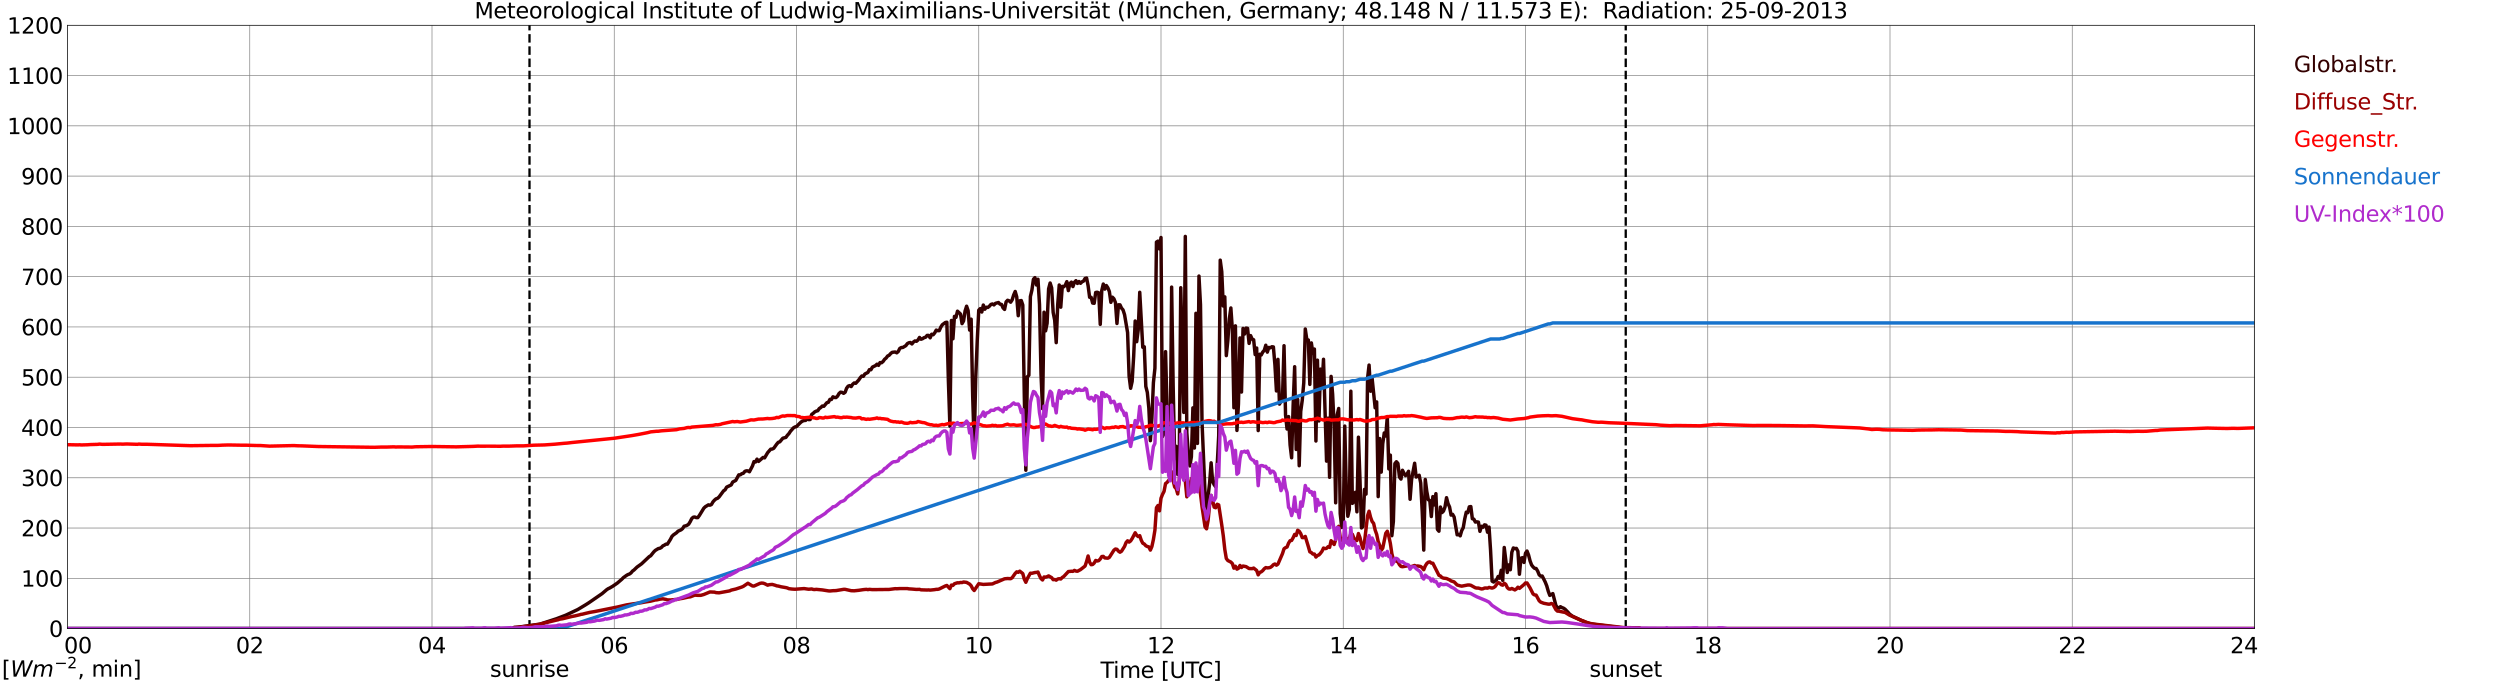 <?xml version="1.0" encoding="utf-8" standalone="no"?>
<!DOCTYPE svg PUBLIC "-//W3C//DTD SVG 1.1//EN"
  "http://www.w3.org/Graphics/SVG/1.1/DTD/svg11.dtd">
<svg xmlns:xlink="http://www.w3.org/1999/xlink" width="1085.4pt" height="296.64pt" viewBox="0 0 1085.4 296.64" xmlns="http://www.w3.org/2000/svg" version="1.1">
 <defs>
  <style type="text/css">*{stroke-linejoin: round; stroke-linecap: butt}</style>
 </defs>
 <g id="figure_1">
  <g id="patch_1">
   <path d="M 0 296.64 
L 1085.4 296.64 
L 1085.4 0 
L 0 0 
z
" style="fill: #ffffff"/>
  </g>
  <g id="axes_1">
   <g id="patch_2">
    <path d="M 29.306 272.909 
L 978.814 272.909 
L 978.814 10.976 
L 29.306 10.976 
z
" style="fill: #ffffff"/>
   </g>
   <g id="patch_3">
    <path d="M 978.814 272.909 
L 978.814 272.909 
L 978.814 10.976 
L 978.814 10.976 
z
" clip-path="url(#p5705d5e94c)" style="fill: #d3d3d3; opacity: 0.25; stroke: #d3d3d3; stroke-linejoin: miter"/>
   </g>
   <g id="matplotlib.axis_1">
    <g id="xtick_1">
     <g id="line2d_1">
      <path d="M 29.306 272.909 
L 29.306 10.976 
" clip-path="url(#p5705d5e94c)" style="fill: none; stroke: #808080; stroke-width: 0.3; stroke-linecap: square"/>
     </g>
     <g id="line2d_2"/>
     <g id="text_1">
      <!--    00 -->
      <g transform="translate(18.733 283.627) scale(0.095 -0.095)">
       <defs>
        <path id="DejaVuSans-20" transform="scale(0.016)"/>
        <path id="DejaVuSans-30" d="M 2034 4250 
Q 1547 4250 1301 3770 
Q 1056 3291 1056 2328 
Q 1056 1369 1301 889 
Q 1547 409 2034 409 
Q 2525 409 2770 889 
Q 3016 1369 3016 2328 
Q 3016 3291 2770 3770 
Q 2525 4250 2034 4250 
z
M 2034 4750 
Q 2819 4750 3233 4129 
Q 3647 3509 3647 2328 
Q 3647 1150 3233 529 
Q 2819 -91 2034 -91 
Q 1250 -91 836 529 
Q 422 1150 422 2328 
Q 422 3509 836 4129 
Q 1250 4750 2034 4750 
z
" transform="scale(0.016)"/>
       </defs>
       <use xlink:href="#DejaVuSans-20"/>
       <use xlink:href="#DejaVuSans-20" transform="translate(31.787 0)"/>
       <use xlink:href="#DejaVuSans-20" transform="translate(63.574 0)"/>
       <use xlink:href="#DejaVuSans-30" transform="translate(95.361 0)"/>
       <use xlink:href="#DejaVuSans-30" transform="translate(158.984 0)"/>
      </g>
     </g>
    </g>
    <g id="xtick_2">
     <g id="line2d_3">
      <path d="M 108.431 272.909 
L 108.431 10.976 
" clip-path="url(#p5705d5e94c)" style="fill: none; stroke: #808080; stroke-width: 0.3; stroke-linecap: square"/>
     </g>
     <g id="line2d_4"/>
     <g id="text_2">
      <!-- 02 -->
      <g transform="translate(102.387 283.627) scale(0.095 -0.095)">
       <defs>
        <path id="DejaVuSans-32" d="M 1228 531 
L 3431 531 
L 3431 0 
L 469 0 
L 469 531 
Q 828 903 1448 1529 
Q 2069 2156 2228 2338 
Q 2531 2678 2651 2914 
Q 2772 3150 2772 3378 
Q 2772 3750 2511 3984 
Q 2250 4219 1831 4219 
Q 1534 4219 1204 4116 
Q 875 4013 500 3803 
L 500 4441 
Q 881 4594 1212 4672 
Q 1544 4750 1819 4750 
Q 2544 4750 2975 4387 
Q 3406 4025 3406 3419 
Q 3406 3131 3298 2873 
Q 3191 2616 2906 2266 
Q 2828 2175 2409 1742 
Q 1991 1309 1228 531 
z
" transform="scale(0.016)"/>
       </defs>
       <use xlink:href="#DejaVuSans-30"/>
       <use xlink:href="#DejaVuSans-32" transform="translate(63.623 0)"/>
      </g>
     </g>
    </g>
    <g id="xtick_3">
     <g id="line2d_5">
      <path d="M 187.557 272.909 
L 187.557 10.976 
" clip-path="url(#p5705d5e94c)" style="fill: none; stroke: #808080; stroke-width: 0.3; stroke-linecap: square"/>
     </g>
     <g id="line2d_6"/>
     <g id="text_3">
      <!-- 04 -->
      <g transform="translate(181.513 283.627) scale(0.095 -0.095)">
       <defs>
        <path id="DejaVuSans-34" d="M 2419 4116 
L 825 1625 
L 2419 1625 
L 2419 4116 
z
M 2253 4666 
L 3047 4666 
L 3047 1625 
L 3713 1625 
L 3713 1100 
L 3047 1100 
L 3047 0 
L 2419 0 
L 2419 1100 
L 313 1100 
L 313 1709 
L 2253 4666 
z
" transform="scale(0.016)"/>
       </defs>
       <use xlink:href="#DejaVuSans-30"/>
       <use xlink:href="#DejaVuSans-34" transform="translate(63.623 0)"/>
      </g>
     </g>
    </g>
    <g id="xtick_4">
     <g id="line2d_7">
      <path d="M 266.683 272.909 
L 266.683 10.976 
" clip-path="url(#p5705d5e94c)" style="fill: none; stroke: #808080; stroke-width: 0.3; stroke-linecap: square"/>
     </g>
     <g id="line2d_8"/>
     <g id="text_4">
      <!-- 06 -->
      <g transform="translate(260.638 283.627) scale(0.095 -0.095)">
       <defs>
        <path id="DejaVuSans-36" d="M 2113 2584 
Q 1688 2584 1439 2293 
Q 1191 2003 1191 1497 
Q 1191 994 1439 701 
Q 1688 409 2113 409 
Q 2538 409 2786 701 
Q 3034 994 3034 1497 
Q 3034 2003 2786 2293 
Q 2538 2584 2113 2584 
z
M 3366 4563 
L 3366 3988 
Q 3128 4100 2886 4159 
Q 2644 4219 2406 4219 
Q 1781 4219 1451 3797 
Q 1122 3375 1075 2522 
Q 1259 2794 1537 2939 
Q 1816 3084 2150 3084 
Q 2853 3084 3261 2657 
Q 3669 2231 3669 1497 
Q 3669 778 3244 343 
Q 2819 -91 2113 -91 
Q 1303 -91 875 529 
Q 447 1150 447 2328 
Q 447 3434 972 4092 
Q 1497 4750 2381 4750 
Q 2619 4750 2861 4703 
Q 3103 4656 3366 4563 
z
" transform="scale(0.016)"/>
       </defs>
       <use xlink:href="#DejaVuSans-30"/>
       <use xlink:href="#DejaVuSans-36" transform="translate(63.623 0)"/>
      </g>
     </g>
    </g>
    <g id="xtick_5">
     <g id="line2d_9">
      <path d="M 345.808 272.909 
L 345.808 10.976 
" clip-path="url(#p5705d5e94c)" style="fill: none; stroke: #808080; stroke-width: 0.3; stroke-linecap: square"/>
     </g>
     <g id="line2d_10"/>
     <g id="text_5">
      <!-- 08 -->
      <g transform="translate(339.764 283.627) scale(0.095 -0.095)">
       <defs>
        <path id="DejaVuSans-38" d="M 2034 2216 
Q 1584 2216 1326 1975 
Q 1069 1734 1069 1313 
Q 1069 891 1326 650 
Q 1584 409 2034 409 
Q 2484 409 2743 651 
Q 3003 894 3003 1313 
Q 3003 1734 2745 1975 
Q 2488 2216 2034 2216 
z
M 1403 2484 
Q 997 2584 770 2862 
Q 544 3141 544 3541 
Q 544 4100 942 4425 
Q 1341 4750 2034 4750 
Q 2731 4750 3128 4425 
Q 3525 4100 3525 3541 
Q 3525 3141 3298 2862 
Q 3072 2584 2669 2484 
Q 3125 2378 3379 2068 
Q 3634 1759 3634 1313 
Q 3634 634 3220 271 
Q 2806 -91 2034 -91 
Q 1263 -91 848 271 
Q 434 634 434 1313 
Q 434 1759 690 2068 
Q 947 2378 1403 2484 
z
M 1172 3481 
Q 1172 3119 1398 2916 
Q 1625 2713 2034 2713 
Q 2441 2713 2670 2916 
Q 2900 3119 2900 3481 
Q 2900 3844 2670 4047 
Q 2441 4250 2034 4250 
Q 1625 4250 1398 4047 
Q 1172 3844 1172 3481 
z
" transform="scale(0.016)"/>
       </defs>
       <use xlink:href="#DejaVuSans-30"/>
       <use xlink:href="#DejaVuSans-38" transform="translate(63.623 0)"/>
      </g>
     </g>
    </g>
    <g id="xtick_6">
     <g id="line2d_11">
      <path d="M 424.934 272.909 
L 424.934 10.976 
" clip-path="url(#p5705d5e94c)" style="fill: none; stroke: #808080; stroke-width: 0.3; stroke-linecap: square"/>
     </g>
     <g id="line2d_12"/>
     <g id="text_6">
      <!-- 10 -->
      <g transform="translate(418.89 283.627) scale(0.095 -0.095)">
       <defs>
        <path id="DejaVuSans-31" d="M 794 531 
L 1825 531 
L 1825 4091 
L 703 3866 
L 703 4441 
L 1819 4666 
L 2450 4666 
L 2450 531 
L 3481 531 
L 3481 0 
L 794 0 
L 794 531 
z
" transform="scale(0.016)"/>
       </defs>
       <use xlink:href="#DejaVuSans-31"/>
       <use xlink:href="#DejaVuSans-30" transform="translate(63.623 0)"/>
      </g>
     </g>
    </g>
    <g id="xtick_7">
     <g id="line2d_13">
      <path d="M 504.06 272.909 
L 504.06 10.976 
" clip-path="url(#p5705d5e94c)" style="fill: none; stroke: #808080; stroke-width: 0.3; stroke-linecap: square"/>
     </g>
     <g id="line2d_14"/>
     <g id="text_7">
      <!-- 12 -->
      <g transform="translate(498.015 283.627) scale(0.095 -0.095)">
       <use xlink:href="#DejaVuSans-31"/>
       <use xlink:href="#DejaVuSans-32" transform="translate(63.623 0)"/>
      </g>
     </g>
    </g>
    <g id="xtick_8">
     <g id="line2d_15">
      <path d="M 583.185 272.909 
L 583.185 10.976 
" clip-path="url(#p5705d5e94c)" style="fill: none; stroke: #808080; stroke-width: 0.3; stroke-linecap: square"/>
     </g>
     <g id="line2d_16"/>
     <g id="text_8">
      <!-- 14 -->
      <g transform="translate(577.141 283.627) scale(0.095 -0.095)">
       <use xlink:href="#DejaVuSans-31"/>
       <use xlink:href="#DejaVuSans-34" transform="translate(63.623 0)"/>
      </g>
     </g>
    </g>
    <g id="xtick_9">
     <g id="line2d_17">
      <path d="M 662.311 272.909 
L 662.311 10.976 
" clip-path="url(#p5705d5e94c)" style="fill: none; stroke: #808080; stroke-width: 0.3; stroke-linecap: square"/>
     </g>
     <g id="line2d_18"/>
     <g id="text_9">
      <!-- 16 -->
      <g transform="translate(656.267 283.627) scale(0.095 -0.095)">
       <use xlink:href="#DejaVuSans-31"/>
       <use xlink:href="#DejaVuSans-36" transform="translate(63.623 0)"/>
      </g>
     </g>
    </g>
    <g id="xtick_10">
     <g id="line2d_19">
      <path d="M 741.437 272.909 
L 741.437 10.976 
" clip-path="url(#p5705d5e94c)" style="fill: none; stroke: #808080; stroke-width: 0.3; stroke-linecap: square"/>
     </g>
     <g id="line2d_20"/>
     <g id="text_10">
      <!-- 18 -->
      <g transform="translate(735.392 283.627) scale(0.095 -0.095)">
       <use xlink:href="#DejaVuSans-31"/>
       <use xlink:href="#DejaVuSans-38" transform="translate(63.623 0)"/>
      </g>
     </g>
    </g>
    <g id="xtick_11">
     <g id="line2d_21">
      <path d="M 820.562 272.909 
L 820.562 10.976 
" clip-path="url(#p5705d5e94c)" style="fill: none; stroke: #808080; stroke-width: 0.3; stroke-linecap: square"/>
     </g>
     <g id="line2d_22"/>
     <g id="text_11">
      <!-- 20 -->
      <g transform="translate(814.518 283.627) scale(0.095 -0.095)">
       <use xlink:href="#DejaVuSans-32"/>
       <use xlink:href="#DejaVuSans-30" transform="translate(63.623 0)"/>
      </g>
     </g>
    </g>
    <g id="xtick_12">
     <g id="line2d_23">
      <path d="M 899.688 272.909 
L 899.688 10.976 
" clip-path="url(#p5705d5e94c)" style="fill: none; stroke: #808080; stroke-width: 0.3; stroke-linecap: square"/>
     </g>
     <g id="line2d_24"/>
     <g id="text_12">
      <!-- 22 -->
      <g transform="translate(893.644 283.627) scale(0.095 -0.095)">
       <use xlink:href="#DejaVuSans-32"/>
       <use xlink:href="#DejaVuSans-32" transform="translate(63.623 0)"/>
      </g>
     </g>
    </g>
    <g id="xtick_13">
     <g id="line2d_25">
      <path d="M 978.814 272.909 
L 978.814 10.976 
" clip-path="url(#p5705d5e94c)" style="fill: none; stroke: #808080; stroke-width: 0.3; stroke-linecap: square"/>
     </g>
     <g id="line2d_26"/>
     <g id="text_13">
      <!-- 24    -->
      <g transform="translate(968.241 283.627) scale(0.095 -0.095)">
       <use xlink:href="#DejaVuSans-32"/>
       <use xlink:href="#DejaVuSans-34" transform="translate(63.623 0)"/>
       <use xlink:href="#DejaVuSans-20" transform="translate(127.246 0)"/>
       <use xlink:href="#DejaVuSans-20" transform="translate(159.033 0)"/>
       <use xlink:href="#DejaVuSans-20" transform="translate(190.82 0)"/>
      </g>
     </g>
    </g>
    <g id="text_14">
     <!-- Time [UTC] -->
     <g transform="translate(477.806 294.322) scale(0.095 -0.095)">
      <defs>
       <path id="DejaVuSans-54" d="M -19 4666 
L 3928 4666 
L 3928 4134 
L 2272 4134 
L 2272 0 
L 1638 0 
L 1638 4134 
L -19 4134 
L -19 4666 
z
" transform="scale(0.016)"/>
       <path id="DejaVuSans-69" d="M 603 3500 
L 1178 3500 
L 1178 0 
L 603 0 
L 603 3500 
z
M 603 4863 
L 1178 4863 
L 1178 4134 
L 603 4134 
L 603 4863 
z
" transform="scale(0.016)"/>
       <path id="DejaVuSans-6d" d="M 3328 2828 
Q 3544 3216 3844 3400 
Q 4144 3584 4550 3584 
Q 5097 3584 5394 3201 
Q 5691 2819 5691 2113 
L 5691 0 
L 5113 0 
L 5113 2094 
Q 5113 2597 4934 2840 
Q 4756 3084 4391 3084 
Q 3944 3084 3684 2787 
Q 3425 2491 3425 1978 
L 3425 0 
L 2847 0 
L 2847 2094 
Q 2847 2600 2669 2842 
Q 2491 3084 2119 3084 
Q 1678 3084 1418 2786 
Q 1159 2488 1159 1978 
L 1159 0 
L 581 0 
L 581 3500 
L 1159 3500 
L 1159 2956 
Q 1356 3278 1631 3431 
Q 1906 3584 2284 3584 
Q 2666 3584 2933 3390 
Q 3200 3197 3328 2828 
z
" transform="scale(0.016)"/>
       <path id="DejaVuSans-65" d="M 3597 1894 
L 3597 1613 
L 953 1613 
Q 991 1019 1311 708 
Q 1631 397 2203 397 
Q 2534 397 2845 478 
Q 3156 559 3463 722 
L 3463 178 
Q 3153 47 2828 -22 
Q 2503 -91 2169 -91 
Q 1331 -91 842 396 
Q 353 884 353 1716 
Q 353 2575 817 3079 
Q 1281 3584 2069 3584 
Q 2775 3584 3186 3129 
Q 3597 2675 3597 1894 
z
M 3022 2063 
Q 3016 2534 2758 2815 
Q 2500 3097 2075 3097 
Q 1594 3097 1305 2825 
Q 1016 2553 972 2059 
L 3022 2063 
z
" transform="scale(0.016)"/>
       <path id="DejaVuSans-5b" d="M 550 4863 
L 1875 4863 
L 1875 4416 
L 1125 4416 
L 1125 -397 
L 1875 -397 
L 1875 -844 
L 550 -844 
L 550 4863 
z
" transform="scale(0.016)"/>
       <path id="DejaVuSans-55" d="M 556 4666 
L 1191 4666 
L 1191 1831 
Q 1191 1081 1462 751 
Q 1734 422 2344 422 
Q 2950 422 3222 751 
Q 3494 1081 3494 1831 
L 3494 4666 
L 4128 4666 
L 4128 1753 
Q 4128 841 3676 375 
Q 3225 -91 2344 -91 
Q 1459 -91 1007 375 
Q 556 841 556 1753 
L 556 4666 
z
" transform="scale(0.016)"/>
       <path id="DejaVuSans-43" d="M 4122 4306 
L 4122 3641 
Q 3803 3938 3442 4084 
Q 3081 4231 2675 4231 
Q 1875 4231 1450 3742 
Q 1025 3253 1025 2328 
Q 1025 1406 1450 917 
Q 1875 428 2675 428 
Q 3081 428 3442 575 
Q 3803 722 4122 1019 
L 4122 359 
Q 3791 134 3420 21 
Q 3050 -91 2638 -91 
Q 1578 -91 968 557 
Q 359 1206 359 2328 
Q 359 3453 968 4101 
Q 1578 4750 2638 4750 
Q 3056 4750 3426 4639 
Q 3797 4528 4122 4306 
z
" transform="scale(0.016)"/>
       <path id="DejaVuSans-5d" d="M 1947 4863 
L 1947 -844 
L 622 -844 
L 622 -397 
L 1369 -397 
L 1369 4416 
L 622 4416 
L 622 4863 
L 1947 4863 
z
" transform="scale(0.016)"/>
      </defs>
      <use xlink:href="#DejaVuSans-54"/>
      <use xlink:href="#DejaVuSans-69" transform="translate(57.959 0)"/>
      <use xlink:href="#DejaVuSans-6d" transform="translate(85.742 0)"/>
      <use xlink:href="#DejaVuSans-65" transform="translate(183.154 0)"/>
      <use xlink:href="#DejaVuSans-20" transform="translate(244.678 0)"/>
      <use xlink:href="#DejaVuSans-5b" transform="translate(276.465 0)"/>
      <use xlink:href="#DejaVuSans-55" transform="translate(315.479 0)"/>
      <use xlink:href="#DejaVuSans-54" transform="translate(388.672 0)"/>
      <use xlink:href="#DejaVuSans-43" transform="translate(443.881 0)"/>
      <use xlink:href="#DejaVuSans-5d" transform="translate(513.705 0)"/>
     </g>
    </g>
   </g>
   <g id="matplotlib.axis_2">
    <g id="ytick_1">
     <g id="line2d_27">
      <path d="M 29.306 272.909 
L 978.814 272.909 
" clip-path="url(#p5705d5e94c)" style="fill: none; stroke: #808080; stroke-width: 0.3; stroke-linecap: square"/>
     </g>
     <g id="line2d_28"/>
     <g id="text_15">
      <!-- 0 -->
      <g transform="translate(21.261 276.518) scale(0.095 -0.095)">
       <use xlink:href="#DejaVuSans-30"/>
      </g>
     </g>
    </g>
    <g id="ytick_2">
     <g id="line2d_29">
      <path d="M 29.306 251.081 
L 978.814 251.081 
" clip-path="url(#p5705d5e94c)" style="fill: none; stroke: #808080; stroke-width: 0.3; stroke-linecap: square"/>
     </g>
     <g id="line2d_30"/>
     <g id="text_16">
      <!-- 100 -->
      <g transform="translate(9.173 254.69) scale(0.095 -0.095)">
       <use xlink:href="#DejaVuSans-31"/>
       <use xlink:href="#DejaVuSans-30" transform="translate(63.623 0)"/>
       <use xlink:href="#DejaVuSans-30" transform="translate(127.246 0)"/>
      </g>
     </g>
    </g>
    <g id="ytick_3">
     <g id="line2d_31">
      <path d="M 29.306 229.253 
L 978.814 229.253 
" clip-path="url(#p5705d5e94c)" style="fill: none; stroke: #808080; stroke-width: 0.3; stroke-linecap: square"/>
     </g>
     <g id="line2d_32"/>
     <g id="text_17">
      <!-- 200 -->
      <g transform="translate(9.173 232.863) scale(0.095 -0.095)">
       <use xlink:href="#DejaVuSans-32"/>
       <use xlink:href="#DejaVuSans-30" transform="translate(63.623 0)"/>
       <use xlink:href="#DejaVuSans-30" transform="translate(127.246 0)"/>
      </g>
     </g>
    </g>
    <g id="ytick_4">
     <g id="line2d_33">
      <path d="M 29.306 207.426 
L 978.814 207.426 
" clip-path="url(#p5705d5e94c)" style="fill: none; stroke: #808080; stroke-width: 0.3; stroke-linecap: square"/>
     </g>
     <g id="line2d_34"/>
     <g id="text_18">
      <!-- 300 -->
      <g transform="translate(9.173 211.035) scale(0.095 -0.095)">
       <defs>
        <path id="DejaVuSans-33" d="M 2597 2516 
Q 3050 2419 3304 2112 
Q 3559 1806 3559 1356 
Q 3559 666 3084 287 
Q 2609 -91 1734 -91 
Q 1441 -91 1130 -33 
Q 819 25 488 141 
L 488 750 
Q 750 597 1062 519 
Q 1375 441 1716 441 
Q 2309 441 2620 675 
Q 2931 909 2931 1356 
Q 2931 1769 2642 2001 
Q 2353 2234 1838 2234 
L 1294 2234 
L 1294 2753 
L 1863 2753 
Q 2328 2753 2575 2939 
Q 2822 3125 2822 3475 
Q 2822 3834 2567 4026 
Q 2313 4219 1838 4219 
Q 1578 4219 1281 4162 
Q 984 4106 628 3988 
L 628 4550 
Q 988 4650 1302 4700 
Q 1616 4750 1894 4750 
Q 2613 4750 3031 4423 
Q 3450 4097 3450 3541 
Q 3450 3153 3228 2886 
Q 3006 2619 2597 2516 
z
" transform="scale(0.016)"/>
       </defs>
       <use xlink:href="#DejaVuSans-33"/>
       <use xlink:href="#DejaVuSans-30" transform="translate(63.623 0)"/>
       <use xlink:href="#DejaVuSans-30" transform="translate(127.246 0)"/>
      </g>
     </g>
    </g>
    <g id="ytick_5">
     <g id="line2d_35">
      <path d="M 29.306 185.598 
L 978.814 185.598 
" clip-path="url(#p5705d5e94c)" style="fill: none; stroke: #808080; stroke-width: 0.3; stroke-linecap: square"/>
     </g>
     <g id="line2d_36"/>
     <g id="text_19">
      <!-- 400 -->
      <g transform="translate(9.173 189.207) scale(0.095 -0.095)">
       <use xlink:href="#DejaVuSans-34"/>
       <use xlink:href="#DejaVuSans-30" transform="translate(63.623 0)"/>
       <use xlink:href="#DejaVuSans-30" transform="translate(127.246 0)"/>
      </g>
     </g>
    </g>
    <g id="ytick_6">
     <g id="line2d_37">
      <path d="M 29.306 163.77 
L 978.814 163.77 
" clip-path="url(#p5705d5e94c)" style="fill: none; stroke: #808080; stroke-width: 0.3; stroke-linecap: square"/>
     </g>
     <g id="line2d_38"/>
     <g id="text_20">
      <!-- 500 -->
      <g transform="translate(9.173 167.379) scale(0.095 -0.095)">
       <defs>
        <path id="DejaVuSans-35" d="M 691 4666 
L 3169 4666 
L 3169 4134 
L 1269 4134 
L 1269 2991 
Q 1406 3038 1543 3061 
Q 1681 3084 1819 3084 
Q 2600 3084 3056 2656 
Q 3513 2228 3513 1497 
Q 3513 744 3044 326 
Q 2575 -91 1722 -91 
Q 1428 -91 1123 -41 
Q 819 9 494 109 
L 494 744 
Q 775 591 1075 516 
Q 1375 441 1709 441 
Q 2250 441 2565 725 
Q 2881 1009 2881 1497 
Q 2881 1984 2565 2268 
Q 2250 2553 1709 2553 
Q 1456 2553 1204 2497 
Q 953 2441 691 2322 
L 691 4666 
z
" transform="scale(0.016)"/>
       </defs>
       <use xlink:href="#DejaVuSans-35"/>
       <use xlink:href="#DejaVuSans-30" transform="translate(63.623 0)"/>
       <use xlink:href="#DejaVuSans-30" transform="translate(127.246 0)"/>
      </g>
     </g>
    </g>
    <g id="ytick_7">
     <g id="line2d_39">
      <path d="M 29.306 141.942 
L 978.814 141.942 
" clip-path="url(#p5705d5e94c)" style="fill: none; stroke: #808080; stroke-width: 0.3; stroke-linecap: square"/>
     </g>
     <g id="line2d_40"/>
     <g id="text_21">
      <!-- 600 -->
      <g transform="translate(9.173 145.551) scale(0.095 -0.095)">
       <use xlink:href="#DejaVuSans-36"/>
       <use xlink:href="#DejaVuSans-30" transform="translate(63.623 0)"/>
       <use xlink:href="#DejaVuSans-30" transform="translate(127.246 0)"/>
      </g>
     </g>
    </g>
    <g id="ytick_8">
     <g id="line2d_41">
      <path d="M 29.306 120.114 
L 978.814 120.114 
" clip-path="url(#p5705d5e94c)" style="fill: none; stroke: #808080; stroke-width: 0.3; stroke-linecap: square"/>
     </g>
     <g id="line2d_42"/>
     <g id="text_22">
      <!-- 700 -->
      <g transform="translate(9.173 123.724) scale(0.095 -0.095)">
       <defs>
        <path id="DejaVuSans-37" d="M 525 4666 
L 3525 4666 
L 3525 4397 
L 1831 0 
L 1172 0 
L 2766 4134 
L 525 4134 
L 525 4666 
z
" transform="scale(0.016)"/>
       </defs>
       <use xlink:href="#DejaVuSans-37"/>
       <use xlink:href="#DejaVuSans-30" transform="translate(63.623 0)"/>
       <use xlink:href="#DejaVuSans-30" transform="translate(127.246 0)"/>
      </g>
     </g>
    </g>
    <g id="ytick_9">
     <g id="line2d_43">
      <path d="M 29.306 98.287 
L 978.814 98.287 
" clip-path="url(#p5705d5e94c)" style="fill: none; stroke: #808080; stroke-width: 0.3; stroke-linecap: square"/>
     </g>
     <g id="line2d_44"/>
     <g id="text_23">
      <!-- 800 -->
      <g transform="translate(9.173 101.896) scale(0.095 -0.095)">
       <use xlink:href="#DejaVuSans-38"/>
       <use xlink:href="#DejaVuSans-30" transform="translate(63.623 0)"/>
       <use xlink:href="#DejaVuSans-30" transform="translate(127.246 0)"/>
      </g>
     </g>
    </g>
    <g id="ytick_10">
     <g id="line2d_45">
      <path d="M 29.306 76.459 
L 978.814 76.459 
" clip-path="url(#p5705d5e94c)" style="fill: none; stroke: #808080; stroke-width: 0.3; stroke-linecap: square"/>
     </g>
     <g id="line2d_46"/>
     <g id="text_24">
      <!-- 900 -->
      <g transform="translate(9.173 80.068) scale(0.095 -0.095)">
       <defs>
        <path id="DejaVuSans-39" d="M 703 97 
L 703 672 
Q 941 559 1184 500 
Q 1428 441 1663 441 
Q 2288 441 2617 861 
Q 2947 1281 2994 2138 
Q 2813 1869 2534 1725 
Q 2256 1581 1919 1581 
Q 1219 1581 811 2004 
Q 403 2428 403 3163 
Q 403 3881 828 4315 
Q 1253 4750 1959 4750 
Q 2769 4750 3195 4129 
Q 3622 3509 3622 2328 
Q 3622 1225 3098 567 
Q 2575 -91 1691 -91 
Q 1453 -91 1209 -44 
Q 966 3 703 97 
z
M 1959 2075 
Q 2384 2075 2632 2365 
Q 2881 2656 2881 3163 
Q 2881 3666 2632 3958 
Q 2384 4250 1959 4250 
Q 1534 4250 1286 3958 
Q 1038 3666 1038 3163 
Q 1038 2656 1286 2365 
Q 1534 2075 1959 2075 
z
" transform="scale(0.016)"/>
       </defs>
       <use xlink:href="#DejaVuSans-39"/>
       <use xlink:href="#DejaVuSans-30" transform="translate(63.623 0)"/>
       <use xlink:href="#DejaVuSans-30" transform="translate(127.246 0)"/>
      </g>
     </g>
    </g>
    <g id="ytick_11">
     <g id="line2d_47">
      <path d="M 29.306 54.631 
L 978.814 54.631 
" clip-path="url(#p5705d5e94c)" style="fill: none; stroke: #808080; stroke-width: 0.3; stroke-linecap: square"/>
     </g>
     <g id="line2d_48"/>
     <g id="text_25">
      <!-- 1000 -->
      <g transform="translate(3.128 58.24) scale(0.095 -0.095)">
       <use xlink:href="#DejaVuSans-31"/>
       <use xlink:href="#DejaVuSans-30" transform="translate(63.623 0)"/>
       <use xlink:href="#DejaVuSans-30" transform="translate(127.246 0)"/>
       <use xlink:href="#DejaVuSans-30" transform="translate(190.869 0)"/>
      </g>
     </g>
    </g>
    <g id="ytick_12">
     <g id="line2d_49">
      <path d="M 29.306 32.803 
L 978.814 32.803 
" clip-path="url(#p5705d5e94c)" style="fill: none; stroke: #808080; stroke-width: 0.3; stroke-linecap: square"/>
     </g>
     <g id="line2d_50"/>
     <g id="text_26">
      <!-- 1100 -->
      <g transform="translate(3.128 36.413) scale(0.095 -0.095)">
       <use xlink:href="#DejaVuSans-31"/>
       <use xlink:href="#DejaVuSans-31" transform="translate(63.623 0)"/>
       <use xlink:href="#DejaVuSans-30" transform="translate(127.246 0)"/>
       <use xlink:href="#DejaVuSans-30" transform="translate(190.869 0)"/>
      </g>
     </g>
    </g>
    <g id="ytick_13">
     <g id="line2d_51">
      <path d="M 29.306 10.976 
L 978.814 10.976 
" clip-path="url(#p5705d5e94c)" style="fill: none; stroke: #808080; stroke-width: 0.3; stroke-linecap: square"/>
     </g>
     <g id="line2d_52"/>
     <g id="text_27">
      <!-- 1200 -->
      <g transform="translate(3.128 14.585) scale(0.095 -0.095)">
       <use xlink:href="#DejaVuSans-31"/>
       <use xlink:href="#DejaVuSans-32" transform="translate(63.623 0)"/>
       <use xlink:href="#DejaVuSans-30" transform="translate(127.246 0)"/>
       <use xlink:href="#DejaVuSans-30" transform="translate(190.869 0)"/>
      </g>
     </g>
    </g>
   </g>
   <g id="line2d_53">
    <path d="M 229.889 272.909 
L 229.889 10.976 
" clip-path="url(#p5705d5e94c)" style="fill: none; stroke-dasharray: 3.7,1.6; stroke-dashoffset: 0; stroke: #000000"/>
   </g>
   <g id="line2d_54">
    <path d="M 705.83 272.909 
L 705.83 10.976 
" clip-path="url(#p5705d5e94c)" style="fill: none; stroke-dasharray: 3.7,1.6; stroke-dashoffset: 0; stroke: #000000"/>
   </g>
   <g id="line2d_55">
    <path d="M 29.306 272.909 
L 222.504 272.909 
L 223.164 272.413 
L 224.482 272.354 
L 234.373 270.99 
L 241.626 268.622 
L 245.583 267.111 
L 250.858 264.623 
L 254.155 262.639 
L 255.473 261.809 
L 261.408 257.723 
L 263.386 256.034 
L 264.045 255.591 
L 264.705 255.294 
L 266.023 254.523 
L 268.002 253.161 
L 269.98 251.474 
L 270.639 250.793 
L 271.958 249.843 
L 272.617 249.459 
L 273.277 249.223 
L 273.936 248.748 
L 274.595 247.949 
L 275.255 247.475 
L 276.573 246.203 
L 278.552 244.779 
L 281.849 241.671 
L 282.508 241.285 
L 283.827 239.626 
L 284.486 238.975 
L 285.805 238.174 
L 286.464 238.056 
L 287.124 237.701 
L 287.783 236.991 
L 288.442 236.694 
L 289.102 236.251 
L 289.761 236.251 
L 291.08 234.147 
L 291.739 232.875 
L 292.399 232.222 
L 293.717 231.305 
L 294.377 230.624 
L 295.696 230.03 
L 296.355 229.498 
L 297.014 228.461 
L 297.674 228.313 
L 298.333 228.046 
L 298.992 227.573 
L 299.652 226.507 
L 300.311 225.174 
L 300.971 224.552 
L 301.63 224.462 
L 302.289 224.728 
L 302.949 224.728 
L 303.608 223.84 
L 305.586 220.612 
L 306.246 219.99 
L 307.564 219.191 
L 308.224 219.339 
L 308.883 219.042 
L 309.543 217.888 
L 310.202 217.148 
L 310.861 216.584 
L 311.521 216.347 
L 312.18 215.755 
L 314.158 213.09 
L 314.818 212.645 
L 315.477 211.49 
L 317.455 210.543 
L 318.114 209.27 
L 319.433 208.589 
L 320.752 206.16 
L 321.411 206.16 
L 322.071 205.655 
L 322.73 205.478 
L 323.39 204.649 
L 324.049 204.411 
L 324.708 204.442 
L 325.368 204.826 
L 326.686 202.309 
L 327.346 200.414 
L 328.005 200.591 
L 328.665 199.347 
L 329.324 200.325 
L 331.302 198.607 
L 331.961 198.784 
L 333.28 196.533 
L 334.599 195.023 
L 335.258 194.964 
L 335.918 194.639 
L 337.236 192.803 
L 337.896 192.033 
L 338.555 191.825 
L 339.874 190.256 
L 341.193 189.9 
L 341.852 188.981 
L 342.512 188.272 
L 343.171 187.263 
L 344.49 185.753 
L 345.149 185.369 
L 345.808 185.19 
L 347.127 183.858 
L 347.787 183.236 
L 348.446 182.791 
L 349.105 182.583 
L 349.765 182.524 
L 350.424 181.815 
L 351.083 182.199 
L 351.743 182.14 
L 352.402 179.918 
L 353.062 179.445 
L 353.721 178.822 
L 354.38 178.497 
L 355.04 178.32 
L 355.699 177.371 
L 356.359 176.928 
L 357.018 176.275 
L 357.677 176.395 
L 358.996 174.824 
L 359.655 174.647 
L 360.315 173.403 
L 360.974 173.433 
L 361.634 172.278 
L 362.293 172.573 
L 362.952 172.604 
L 363.612 172.01 
L 364.271 170.855 
L 364.93 170.264 
L 365.59 170.353 
L 366.249 170.768 
L 366.909 170.323 
L 367.568 168.546 
L 368.227 167.658 
L 368.887 167.42 
L 369.546 167.834 
L 370.206 166.828 
L 370.865 166.265 
L 371.524 166.413 
L 372.843 164.962 
L 373.502 163.984 
L 374.162 163.244 
L 374.821 163.392 
L 375.481 162.386 
L 376.799 161.705 
L 377.459 160.489 
L 378.118 160.52 
L 378.777 159.365 
L 380.096 158.743 
L 380.756 158.121 
L 381.415 158.623 
L 382.074 157.409 
L 382.734 157.499 
L 383.393 156.936 
L 384.053 155.988 
L 384.712 155.456 
L 385.371 154.567 
L 386.031 154.24 
L 386.69 153.5 
L 387.349 152.967 
L 388.668 152.819 
L 389.328 153.175 
L 389.987 152.612 
L 390.646 151.278 
L 391.306 150.894 
L 391.965 150.863 
L 393.284 150.064 
L 393.943 149.176 
L 394.603 148.82 
L 395.262 148.702 
L 395.921 149.324 
L 396.581 148.495 
L 397.24 148.021 
L 397.899 148.17 
L 398.559 147.607 
L 399.218 146.511 
L 399.878 147.281 
L 400.537 147.043 
L 401.196 146.6 
L 401.856 146.421 
L 402.515 145.622 
L 403.175 145.622 
L 403.834 146.659 
L 404.493 145.118 
L 405.153 145.326 
L 405.812 144.527 
L 406.471 143.313 
L 407.131 143.579 
L 407.79 143.549 
L 408.45 142.038 
L 409.109 141.001 
L 410.428 140.024 
L 411.087 139.906 
L 411.746 165.259 
L 412.406 185.013 
L 413.065 139.135 
L 413.725 147.074 
L 414.384 137.358 
L 415.043 137.773 
L 415.703 135.108 
L 417.022 136.352 
L 417.681 140.499 
L 418.34 139.343 
L 419 135.018 
L 419.659 132.947 
L 420.318 134.87 
L 420.978 143.313 
L 421.637 138.574 
L 422.297 171.982 
L 422.956 193.454 
L 423.615 164.163 
L 424.275 147.991 
L 424.934 134.665 
L 425.593 133.982 
L 426.253 135.464 
L 426.912 132.443 
L 427.572 134.25 
L 428.231 133.39 
L 428.89 133.48 
L 429.55 132.947 
L 430.209 132.177 
L 430.869 131.969 
L 431.528 132.384 
L 432.187 131.703 
L 433.506 131.347 
L 434.165 132.056 
L 434.825 132.177 
L 435.484 133.656 
L 436.144 134.337 
L 436.803 131.081 
L 437.462 130.369 
L 438.122 130.607 
L 438.781 131.199 
L 439.44 130.192 
L 440.1 128.06 
L 440.759 126.549 
L 441.419 128.859 
L 442.078 137.064 
L 442.737 130.607 
L 443.397 130.487 
L 444.056 132.443 
L 444.716 172.071 
L 445.375 204.145 
L 446.034 163.569 
L 446.694 162.919 
L 447.353 128.769 
L 448.012 125.956 
L 448.672 121.247 
L 449.331 120.536 
L 449.991 123.736 
L 450.65 121.247 
L 451.309 132.177 
L 451.969 162.593 
L 452.628 177.43 
L 453.287 135.553 
L 453.947 143.638 
L 454.606 140.351 
L 455.266 125.395 
L 455.925 122.876 
L 456.584 124.98 
L 457.244 135.641 
L 457.903 139.017 
L 458.563 148.761 
L 459.222 132.146 
L 459.881 123.736 
L 460.541 133.362 
L 461.2 124.327 
L 461.859 124.506 
L 462.519 123.795 
L 463.178 122.284 
L 463.838 126.163 
L 464.497 123.114 
L 465.156 122.492 
L 465.816 124.417 
L 466.475 122.55 
L 467.134 121.869 
L 467.794 123.055 
L 468.453 122.225 
L 469.113 122.996 
L 469.772 122.343 
L 470.431 122.046 
L 471.091 120.892 
L 471.75 120.715 
L 472.409 124.03 
L 473.069 129.066 
L 473.728 129.097 
L 474.388 131.583 
L 475.047 131.672 
L 475.706 126.992 
L 476.366 126.875 
L 477.025 127.141 
L 477.685 140.825 
L 478.344 126.104 
L 479.003 123.321 
L 479.663 125.512 
L 480.322 123.971 
L 480.981 124.949 
L 481.641 126.578 
L 482.3 131.258 
L 482.96 129.035 
L 483.619 129.719 
L 484.278 131.375 
L 484.938 140.438 
L 485.597 132.325 
L 486.256 132.353 
L 486.916 133.774 
L 487.575 134.545 
L 488.235 136.618 
L 489.553 144.378 
L 490.213 163.303 
L 490.872 168.574 
L 491.532 165.584 
L 492.191 154.744 
L 492.85 139.373 
L 493.51 148.347 
L 494.169 143.252 
L 494.828 126.905 
L 496.147 150.776 
L 496.807 150.569 
L 497.466 167.775 
L 498.125 170.382 
L 498.785 177.222 
L 499.444 191.321 
L 500.103 181.726 
L 500.763 166.147 
L 501.422 159.839 
L 502.082 105.106 
L 502.741 104.691 
L 503.4 108.068 
L 504.06 103.122 
L 504.719 189.544 
L 505.379 188.152 
L 506.038 152.671 
L 506.697 177.668 
L 507.357 189.071 
L 508.016 197.273 
L 508.675 124.652 
L 509.335 167.302 
L 509.994 199.111 
L 510.654 193.779 
L 511.313 206.011 
L 511.972 201.037 
L 512.632 124.919 
L 513.95 179.06 
L 514.61 102.648 
L 515.269 187.796 
L 515.929 197.038 
L 516.588 202.279 
L 517.247 198.341 
L 517.907 177.076 
L 518.566 194.519 
L 519.226 136.027 
L 519.885 192.506 
L 520.544 119.855 
L 521.204 132.325 
L 521.863 183.205 
L 523.182 214.334 
L 523.841 221.057 
L 525.16 209.772 
L 525.819 200.947 
L 526.479 209.063 
L 527.138 210.425 
L 527.797 211.372 
L 528.457 201.953 
L 529.116 189.188 
L 529.776 112.955 
L 530.435 117.93 
L 531.094 132.858 
L 531.754 128.889 
L 532.413 154.388 
L 533.073 147.903 
L 533.732 138.426 
L 534.391 133.715 
L 535.051 143.134 
L 535.71 177.017 
L 536.369 141.475 
L 537.029 186.879 
L 537.688 175.328 
L 538.348 146.718 
L 539.007 170.205 
L 539.666 142.601 
L 540.326 145.031 
L 540.985 142.453 
L 541.644 142.571 
L 542.304 149.086 
L 542.963 145.712 
L 543.623 147.222 
L 544.282 147.517 
L 544.941 153.945 
L 545.601 151.101 
L 546.26 186.938 
L 546.919 153.797 
L 547.579 154.122 
L 548.238 152.85 
L 548.898 152.107 
L 549.557 149.888 
L 550.216 152.878 
L 550.876 150.835 
L 551.535 151.012 
L 552.195 150.538 
L 552.854 150.628 
L 553.513 158.357 
L 554.173 169.731 
L 554.832 156.017 
L 555.491 175.446 
L 556.151 174.291 
L 556.81 172.425 
L 557.47 150.095 
L 558.129 180.156 
L 558.788 186.257 
L 559.448 180.866 
L 560.107 193.216 
L 560.766 198.756 
L 561.426 176.098 
L 562.085 159.217 
L 562.745 195.141 
L 563.404 173.403 
L 564.063 202.191 
L 564.723 178.615 
L 565.382 173.789 
L 566.042 166.265 
L 566.701 142.837 
L 567.36 147.399 
L 568.02 147.607 
L 568.679 166.887 
L 569.338 148.879 
L 569.998 153.352 
L 570.657 151.546 
L 571.317 191.469 
L 571.976 156.373 
L 572.635 182.762 
L 573.295 160.254 
L 573.954 167.747 
L 574.613 155.988 
L 575.932 200.207 
L 576.592 181.547 
L 577.251 207.225 
L 577.91 163.423 
L 578.57 171.122 
L 579.229 185.131 
L 579.889 218.302 
L 580.548 180.156 
L 581.207 177.343 
L 581.867 222.982 
L 582.526 229.024 
L 583.185 227.424 
L 583.845 184.982 
L 584.504 212.793 
L 585.164 224.137 
L 585.823 221.205 
L 586.482 169.849 
L 587.142 218.54 
L 587.801 217.798 
L 588.46 213.74 
L 589.12 222.212 
L 589.779 189.811 
L 590.439 207.967 
L 591.098 229.201 
L 591.757 228.579 
L 592.417 212.468 
L 593.076 214.511 
L 593.736 164.25 
L 594.395 158.505 
L 595.054 169.849 
L 595.714 164.25 
L 597.032 177.046 
L 597.692 174.498 
L 598.351 215.607 
L 599.011 190.402 
L 599.67 204.974 
L 600.329 192.683 
L 600.989 187.975 
L 601.648 189.306 
L 602.307 180.955 
L 602.967 203.582 
L 603.626 197.601 
L 604.286 232.578 
L 604.945 226.387 
L 605.604 201.272 
L 606.264 200.473 
L 606.923 201.213 
L 607.582 207.078 
L 608.242 207.995 
L 608.901 204.175 
L 609.561 205.507 
L 610.22 206.485 
L 610.879 205.804 
L 611.539 204.618 
L 612.198 216.761 
L 612.858 208.113 
L 614.176 201.124 
L 614.836 207.107 
L 616.154 206.336 
L 616.814 209.713 
L 617.473 222.181 
L 618.133 238.827 
L 618.792 208.174 
L 619.451 213.356 
L 620.111 216.94 
L 620.77 217.324 
L 621.429 224.255 
L 622.089 215.607 
L 622.748 219.221 
L 623.408 214.334 
L 624.067 229.823 
L 624.726 230.624 
L 625.386 220.138 
L 626.045 222.537 
L 626.705 221.886 
L 627.364 220.079 
L 628.023 216.08 
L 628.683 218.658 
L 629.342 220.11 
L 630.001 223.633 
L 630.661 223.307 
L 631.32 224.462 
L 632.639 232.193 
L 633.298 232.014 
L 633.958 232.637 
L 634.617 230.356 
L 635.276 229.114 
L 635.936 225.263 
L 636.595 222.36 
L 637.255 222.596 
L 637.914 220.051 
L 638.573 219.931 
L 639.233 225.202 
L 639.892 225.409 
L 640.552 226.654 
L 641.211 226.566 
L 641.87 226.684 
L 642.53 230.683 
L 643.189 228.491 
L 643.848 228.906 
L 644.508 227.869 
L 645.167 228.016 
L 645.827 231.067 
L 646.486 228.845 
L 647.145 238.945 
L 647.805 252.303 
L 648.464 252.688 
L 649.783 251.71 
L 650.442 250.289 
L 651.102 251.029 
L 651.761 247.593 
L 652.42 251.976 
L 653.08 237.701 
L 654.399 248.54 
L 655.058 245.253 
L 655.717 247.357 
L 656.377 239.774 
L 657.036 237.908 
L 657.695 238.174 
L 658.355 238.087 
L 659.014 239.331 
L 659.674 249.311 
L 660.333 242.352 
L 660.992 242.114 
L 661.652 244.188 
L 662.311 240.189 
L 662.97 239.242 
L 663.63 240.929 
L 664.289 243.507 
L 664.949 245.284 
L 665.608 246.141 
L 666.267 246.764 
L 666.927 246.825 
L 667.586 247.92 
L 668.246 249.549 
L 668.905 250.14 
L 669.564 250.081 
L 670.883 252.718 
L 671.542 254.375 
L 672.202 256.715 
L 672.861 258.494 
L 674.18 257.723 
L 675.499 262.846 
L 676.158 263.765 
L 676.817 264.031 
L 677.477 263.409 
L 678.136 263.794 
L 678.796 264.031 
L 679.455 264.475 
L 680.774 265.837 
L 681.433 266.607 
L 682.752 267.554 
L 686.708 269.451 
L 688.027 269.984 
L 690.664 270.931 
L 693.961 271.318 
L 703.852 272.562 
L 707.808 272.649 
L 710.446 272.739 
L 711.105 272.68 
L 712.424 272.909 
L 978.154 272.909 
L 978.154 272.909 
" clip-path="url(#p5705d5e94c)" style="fill: none; stroke: #330000; stroke-width: 1.5; stroke-linecap: square"/>
   </g>
   <g id="line2d_56">
    <path d="M 29.306 272.909 
L 222.504 272.909 
L 223.164 272.45 
L 226.461 272.156 
L 227.779 271.988 
L 232.395 271.359 
L 233.054 271.191 
L 233.714 271.149 
L 241.626 269.218 
L 242.286 269.091 
L 242.945 268.84 
L 244.264 268.631 
L 248.22 267.664 
L 249.539 267.413 
L 251.517 266.95 
L 252.176 266.74 
L 252.836 266.657 
L 254.155 266.321 
L 256.133 265.858 
L 258.111 265.524 
L 268.002 263.551 
L 271.958 262.628 
L 274.595 262.207 
L 278.552 261.661 
L 279.87 261.41 
L 282.508 260.991 
L 284.486 260.487 
L 285.145 260.445 
L 286.464 260.15 
L 287.783 259.982 
L 289.102 260.236 
L 289.761 260.445 
L 291.08 260.487 
L 293.058 260.319 
L 293.717 260.277 
L 295.036 259.982 
L 296.355 259.773 
L 298.992 259.186 
L 299.652 259.144 
L 300.971 258.64 
L 301.63 258.387 
L 302.949 258.472 
L 304.267 258.472 
L 305.586 258.094 
L 308.224 257.003 
L 310.202 257.086 
L 310.861 257.295 
L 312.18 257.381 
L 316.796 256.54 
L 317.455 256.204 
L 319.433 255.743 
L 322.071 254.862 
L 322.73 254.567 
L 324.708 253.225 
L 326.686 254.399 
L 327.346 254.443 
L 329.983 253.266 
L 330.643 253.142 
L 331.302 253.183 
L 331.961 253.393 
L 333.28 254.065 
L 333.94 253.853 
L 335.258 253.729 
L 336.577 254.106 
L 337.236 254.357 
L 337.896 254.443 
L 339.215 254.779 
L 341.193 255.113 
L 341.852 255.281 
L 342.512 255.575 
L 343.83 255.743 
L 345.149 255.826 
L 349.105 255.534 
L 351.083 255.826 
L 352.402 255.702 
L 353.062 255.912 
L 353.721 255.953 
L 354.38 255.87 
L 357.018 256.121 
L 359.655 256.54 
L 360.315 256.582 
L 361.634 256.457 
L 362.952 256.416 
L 366.249 255.87 
L 366.909 255.87 
L 369.546 256.457 
L 370.865 256.499 
L 372.843 256.289 
L 374.821 255.994 
L 376.14 255.87 
L 376.799 255.994 
L 377.459 255.87 
L 378.777 255.994 
L 386.031 255.912 
L 388.668 255.575 
L 389.328 255.617 
L 390.646 255.534 
L 391.965 255.534 
L 393.943 255.534 
L 394.603 255.658 
L 395.921 255.743 
L 397.899 255.912 
L 399.218 255.87 
L 399.878 256.08 
L 402.515 256.163 
L 403.175 256.121 
L 403.834 256.204 
L 405.812 255.994 
L 406.471 255.87 
L 407.131 255.87 
L 407.79 255.702 
L 410.428 254.399 
L 411.087 254.189 
L 412.406 255.575 
L 413.065 254.021 
L 413.725 254.148 
L 414.384 253.434 
L 415.703 253.015 
L 416.362 253.056 
L 417.022 252.888 
L 417.681 252.93 
L 418.34 252.679 
L 419.659 252.847 
L 420.978 253.602 
L 421.637 254.316 
L 422.297 255.617 
L 422.956 256.372 
L 424.934 253.434 
L 426.912 253.729 
L 430.869 253.519 
L 432.187 252.888 
L 432.847 252.72 
L 436.144 251.293 
L 437.462 251.168 
L 438.781 251.251 
L 439.44 250.832 
L 440.759 248.942 
L 441.419 248.272 
L 442.078 248.481 
L 442.737 247.977 
L 444.056 249.027 
L 444.716 251.461 
L 445.375 252.805 
L 446.034 251.21 
L 447.353 248.859 
L 448.012 248.9 
L 449.331 248.564 
L 449.991 248.523 
L 450.65 248.355 
L 451.309 249.95 
L 451.969 251.21 
L 452.628 251.797 
L 453.287 250.496 
L 453.947 250.579 
L 454.606 250.369 
L 455.266 250.033 
L 456.584 250.791 
L 457.244 251.67 
L 457.903 251.587 
L 458.563 251.882 
L 459.222 251.378 
L 459.881 251.251 
L 460.541 251.378 
L 461.2 250.706 
L 461.859 250.287 
L 463.838 248.145 
L 465.156 248.019 
L 465.816 248.062 
L 466.475 247.641 
L 467.134 247.936 
L 467.794 248.019 
L 469.113 247.305 
L 471.091 245.753 
L 471.75 243.78 
L 472.409 241.387 
L 473.069 244.074 
L 473.728 245.166 
L 474.388 245.081 
L 475.047 244.452 
L 475.706 243.319 
L 476.366 243.57 
L 477.025 243.402 
L 477.685 242.688 
L 478.344 241.638 
L 479.003 241.555 
L 479.663 242.228 
L 480.981 242.352 
L 481.641 241.974 
L 483.619 238.868 
L 484.278 238.364 
L 484.938 238.491 
L 485.597 239.288 
L 486.256 239.75 
L 486.916 239.331 
L 488.235 237.231 
L 488.894 235.553 
L 489.553 234.798 
L 490.213 235.343 
L 490.872 234.839 
L 491.532 233.831 
L 492.85 231.314 
L 493.51 232.405 
L 494.169 232.951 
L 494.828 232.571 
L 495.488 234.544 
L 496.147 235.845 
L 496.807 236.181 
L 497.466 236.937 
L 498.125 237.273 
L 498.785 237.441 
L 499.444 238.827 
L 500.103 237.273 
L 500.763 234.208 
L 501.422 230.137 
L 502.082 220.441 
L 502.741 219.474 
L 503.4 221.784 
L 504.06 216.327 
L 504.719 214.648 
L 505.379 213.347 
L 506.038 209.947 
L 506.697 209.442 
L 507.357 208.604 
L 508.016 208.395 
L 508.675 204.826 
L 509.335 208.646 
L 509.994 211.416 
L 510.654 212.129 
L 511.313 214.439 
L 511.972 208.729 
L 512.632 200.796 
L 513.291 203.734 
L 513.95 208.141 
L 514.61 208.814 
L 515.269 215.698 
L 515.929 213.852 
L 517.247 207.764 
L 517.907 207.513 
L 518.566 206 
L 519.226 202.224 
L 519.885 207.849 
L 520.544 209.065 
L 521.863 219.896 
L 523.182 228.795 
L 523.841 229.592 
L 524.501 225.981 
L 525.16 219.265 
L 525.819 215.109 
L 526.479 217.377 
L 527.138 220.188 
L 527.797 220.441 
L 528.457 218.929 
L 529.116 219.223 
L 530.435 227.913 
L 531.094 232.571 
L 531.754 238.532 
L 532.413 242.479 
L 533.073 243.361 
L 534.391 244.031 
L 535.051 244.703 
L 535.71 246.676 
L 536.369 245.836 
L 537.029 247.095 
L 537.688 246.759 
L 538.348 245.502 
L 539.007 246.382 
L 539.666 245.753 
L 540.985 246.004 
L 542.304 246.844 
L 543.623 246.886 
L 544.282 246.635 
L 545.601 247.685 
L 546.26 249.573 
L 546.919 248.523 
L 547.579 248.272 
L 548.238 247.726 
L 548.898 246.927 
L 549.557 246.425 
L 550.216 246.55 
L 550.876 246.508 
L 551.535 246.34 
L 552.195 245.879 
L 552.854 245.166 
L 553.513 244.871 
L 554.173 245.375 
L 554.832 244.913 
L 556.81 240.337 
L 557.47 238.24 
L 558.129 237.777 
L 558.788 237.482 
L 559.448 235.804 
L 560.107 234.754 
L 560.766 234.629 
L 561.426 233.453 
L 562.085 232.025 
L 562.745 232.488 
L 563.404 230.222 
L 564.063 230.642 
L 564.723 231.691 
L 565.382 233.411 
L 566.042 233.411 
L 566.701 232.907 
L 568.02 237.273 
L 568.679 239.582 
L 569.338 239.918 
L 569.998 240.547 
L 570.657 240.547 
L 571.317 241.848 
L 571.976 241.178 
L 572.635 240.925 
L 573.295 240.211 
L 573.954 239.331 
L 574.613 237.945 
L 575.273 238.196 
L 575.932 238.072 
L 576.592 237.358 
L 577.251 237.65 
L 577.91 234.754 
L 579.229 236.391 
L 579.889 234.335 
L 580.548 229.55 
L 581.207 228.5 
L 581.867 233.285 
L 582.526 234.588 
L 583.845 233.16 
L 584.504 234.125 
L 585.164 233.789 
L 585.823 233.874 
L 586.482 231.648 
L 587.142 231.984 
L 587.801 233.58 
L 588.46 234.712 
L 589.12 234.671 
L 589.779 231.648 
L 590.439 233.37 
L 591.098 236.181 
L 591.757 238.155 
L 592.417 235.3 
L 593.736 223.925 
L 594.395 221.952 
L 595.054 224.597 
L 595.714 226.403 
L 596.373 227.241 
L 597.032 230.137 
L 597.692 231.984 
L 598.351 235.134 
L 599.011 236.812 
L 599.67 238.91 
L 600.329 237.987 
L 601.648 231.523 
L 602.307 230.642 
L 602.967 232.824 
L 603.626 235.889 
L 604.286 240.379 
L 604.945 242.898 
L 606.264 243.653 
L 606.923 243.948 
L 607.582 245.166 
L 608.242 245.921 
L 608.901 246.048 
L 611.539 245.585 
L 612.198 246.172 
L 614.176 245.502 
L 614.836 245.794 
L 615.495 245.711 
L 616.814 245.962 
L 617.473 246.508 
L 618.133 247.348 
L 618.792 245.711 
L 619.451 244.661 
L 620.111 244.074 
L 620.77 243.948 
L 621.429 244.493 
L 622.089 244.535 
L 624.726 249.782 
L 625.386 250.077 
L 626.045 250.747 
L 626.705 251 
L 628.023 251.168 
L 629.342 251.756 
L 630.001 252.216 
L 631.32 252.637 
L 632.639 253.98 
L 633.958 254.357 
L 634.617 254.484 
L 637.255 253.98 
L 637.914 253.98 
L 638.573 254.106 
L 640.552 255.198 
L 641.211 255.324 
L 641.87 255.324 
L 643.189 255.702 
L 643.848 255.617 
L 644.508 255.324 
L 645.167 255.281 
L 645.827 255.366 
L 646.486 255.03 
L 647.805 255.324 
L 648.464 255.113 
L 649.123 254.652 
L 649.783 253.687 
L 650.442 252.974 
L 651.102 253.183 
L 651.761 253.853 
L 652.42 254.065 
L 653.08 253.225 
L 653.739 253.687 
L 654.399 255.113 
L 655.058 255.702 
L 655.717 255.785 
L 656.377 255.49 
L 657.695 256.121 
L 658.355 255.702 
L 659.014 254.945 
L 659.674 255.449 
L 661.652 253.812 
L 662.311 253.098 
L 662.97 253.098 
L 664.289 255.239 
L 665.608 257.885 
L 666.267 258.304 
L 666.927 258.387 
L 668.246 260.823 
L 668.905 261.41 
L 670.224 261.914 
L 672.202 262.292 
L 672.861 262.292 
L 673.521 261.997 
L 674.18 262.25 
L 675.499 264.684 
L 676.158 265.313 
L 676.817 265.356 
L 678.796 265.775 
L 679.455 265.858 
L 681.433 267.076 
L 686.708 269.386 
L 687.368 269.595 
L 688.686 270.183 
L 690.664 270.728 
L 692.643 271.023 
L 705.171 272.492 
L 706.49 272.492 
L 711.765 272.575 
L 712.424 272.909 
L 978.154 272.909 
L 978.154 272.909 
" clip-path="url(#p5705d5e94c)" style="fill: none; stroke: #990000; stroke-width: 1.5; stroke-linecap: square"/>
   </g>
   <g id="line2d_57">
    <path d="M 29.306 193.067 
L 33.921 193.159 
L 34.581 193.096 
L 35.24 193.189 
L 36.559 193.139 
L 37.878 193.111 
L 39.197 193.017 
L 42.493 192.914 
L 43.153 192.801 
L 44.472 192.925 
L 52.384 192.779 
L 53.043 192.842 
L 55.022 192.757 
L 59.637 192.904 
L 60.297 192.794 
L 61.615 192.886 
L 63.594 192.875 
L 74.144 193.222 
L 82.716 193.493 
L 92.606 193.368 
L 94.584 193.373 
L 96.563 193.266 
L 99.2 193.187 
L 105.135 193.29 
L 107.113 193.292 
L 111.069 193.416 
L 113.047 193.432 
L 117.003 193.691 
L 127.553 193.449 
L 129.532 193.556 
L 130.85 193.569 
L 135.466 193.75 
L 138.104 193.857 
L 162.501 194.2 
L 165.798 194.089 
L 167.776 194.102 
L 171.073 193.995 
L 171.732 194.073 
L 173.051 194.036 
L 178.985 194.093 
L 180.304 193.973 
L 181.623 193.945 
L 187.557 193.853 
L 198.107 194.006 
L 205.36 193.805 
L 207.339 193.696 
L 209.317 193.722 
L 211.295 193.709 
L 212.614 193.709 
L 217.229 193.753 
L 218.548 193.681 
L 221.186 193.685 
L 224.482 193.571 
L 227.12 193.582 
L 229.757 193.419 
L 231.736 193.288 
L 236.351 193.172 
L 240.967 192.847 
L 244.923 192.463 
L 246.242 192.373 
L 248.22 192.133 
L 266.683 190.267 
L 273.277 189.276 
L 274.595 189.071 
L 277.233 188.608 
L 279.211 188.226 
L 281.189 187.837 
L 282.508 187.499 
L 285.145 187.23 
L 285.805 187.23 
L 287.124 187.047 
L 293.717 186.552 
L 295.036 186.2 
L 297.014 185.995 
L 298.333 185.639 
L 298.992 185.587 
L 299.652 185.661 
L 300.311 185.428 
L 309.543 184.683 
L 310.861 184.391 
L 311.521 184.45 
L 312.839 184.236 
L 313.499 183.978 
L 318.114 183 
L 318.774 183.138 
L 320.093 183.011 
L 321.411 183.225 
L 324.049 182.867 
L 326.027 182.289 
L 327.346 182.345 
L 329.324 181.944 
L 331.302 181.9 
L 333.28 181.682 
L 333.94 181.782 
L 335.258 181.699 
L 336.577 181.494 
L 337.236 181.195 
L 337.896 181.348 
L 339.215 180.767 
L 339.874 180.575 
L 340.533 180.671 
L 341.852 180.394 
L 345.149 180.446 
L 345.808 180.75 
L 347.127 180.907 
L 347.787 181.311 
L 348.446 181.269 
L 349.105 181.378 
L 351.083 181.18 
L 351.743 181.132 
L 352.402 181.291 
L 353.721 181.448 
L 354.38 181.68 
L 355.04 181.636 
L 355.699 181.285 
L 356.359 181.326 
L 357.018 181.481 
L 357.677 181.468 
L 358.337 181.134 
L 358.996 181.293 
L 362.293 180.874 
L 362.952 181.147 
L 363.612 181.082 
L 364.93 181.35 
L 365.59 181.32 
L 366.249 181.086 
L 366.909 181.169 
L 367.568 181.086 
L 369.546 181.289 
L 370.206 181.461 
L 371.524 181.516 
L 372.843 181.298 
L 373.502 181.339 
L 374.162 181.863 
L 374.821 181.754 
L 376.14 182.083 
L 376.799 181.915 
L 377.459 182.04 
L 380.096 181.649 
L 380.756 181.435 
L 381.415 181.723 
L 382.074 181.612 
L 382.734 181.791 
L 383.393 181.795 
L 385.371 182.062 
L 386.031 182.533 
L 386.69 182.834 
L 388.009 183.112 
L 388.668 183.07 
L 389.328 183.245 
L 389.987 183.19 
L 390.646 183.402 
L 391.306 183.199 
L 392.624 183.697 
L 393.943 183.795 
L 394.603 183.662 
L 395.262 183.35 
L 395.921 183.537 
L 397.899 183.378 
L 398.559 183 
L 400.537 183.454 
L 401.196 183.5 
L 401.856 183.701 
L 402.515 184.024 
L 403.834 184.393 
L 404.493 184.41 
L 405.153 184.607 
L 405.812 184.683 
L 406.471 184.591 
L 407.131 184.784 
L 409.109 184.299 
L 409.768 184.461 
L 412.406 183.718 
L 413.065 184.041 
L 413.725 183.686 
L 415.043 183.924 
L 415.703 184.015 
L 419 183.797 
L 419.659 183.59 
L 420.978 184.146 
L 421.637 184.12 
L 422.297 183.906 
L 422.956 183.566 
L 424.934 184.24 
L 425.593 184.343 
L 426.912 184.851 
L 427.572 184.862 
L 428.231 185.006 
L 430.209 184.856 
L 430.869 184.626 
L 431.528 184.834 
L 432.187 184.692 
L 432.847 184.949 
L 434.825 184.886 
L 435.484 184.799 
L 436.144 184.509 
L 437.462 184.151 
L 438.122 184.454 
L 438.781 184.541 
L 440.1 184.432 
L 441.419 184.694 
L 443.397 184.482 
L 444.056 184.72 
L 444.716 184.362 
L 445.375 184.234 
L 448.012 185.443 
L 448.672 185.62 
L 449.331 185.596 
L 449.991 185.408 
L 450.65 185.395 
L 451.969 185.056 
L 452.628 184.668 
L 453.947 184.089 
L 455.266 184.873 
L 455.925 184.925 
L 456.584 185.139 
L 457.244 185.017 
L 457.903 184.698 
L 459.881 185.428 
L 460.541 185.098 
L 461.2 185.325 
L 462.519 185.489 
L 463.178 185.39 
L 463.838 185.799 
L 464.497 185.681 
L 465.156 185.938 
L 467.134 186.067 
L 467.794 186.296 
L 468.453 186.189 
L 470.431 186.495 
L 471.091 186.774 
L 472.409 186.281 
L 473.728 186.451 
L 474.388 186.604 
L 475.047 186.349 
L 475.706 186.421 
L 477.025 186.253 
L 477.685 185.674 
L 478.344 185.458 
L 479.663 186.08 
L 480.322 185.718 
L 481.641 185.79 
L 482.96 185.513 
L 483.619 185.585 
L 484.278 185.277 
L 485.597 185.633 
L 486.256 185.286 
L 487.575 185.194 
L 488.235 185.476 
L 488.894 185.567 
L 490.213 185.244 
L 490.872 184.827 
L 492.191 184.971 
L 492.85 185.288 
L 493.51 185.148 
L 494.169 185.504 
L 496.807 185.558 
L 497.466 185.275 
L 498.125 185.192 
L 499.444 184.629 
L 502.082 184.869 
L 502.741 185.03 
L 503.4 184.749 
L 504.06 184.613 
L 504.719 183.858 
L 505.379 183.524 
L 506.038 183.635 
L 506.697 183.459 
L 507.357 183.753 
L 508.016 183.707 
L 509.335 184.151 
L 510.654 183.723 
L 511.313 183.605 
L 513.95 183.581 
L 514.61 184.231 
L 515.929 183.694 
L 516.588 183.627 
L 517.247 183.443 
L 517.907 183.533 
L 518.566 183.404 
L 519.226 183.755 
L 519.885 183.352 
L 520.544 183.69 
L 521.204 183.688 
L 522.522 183.284 
L 523.182 182.913 
L 524.501 182.649 
L 525.16 182.638 
L 525.819 182.741 
L 526.479 182.987 
L 527.138 182.863 
L 527.797 183.31 
L 529.116 183.673 
L 529.776 184.131 
L 531.094 184.181 
L 532.413 184.017 
L 535.051 183.978 
L 535.71 183.777 
L 536.369 183.843 
L 537.029 183.253 
L 538.348 183.384 
L 539.007 183.288 
L 539.666 183.432 
L 541.644 183.138 
L 542.304 183.031 
L 542.963 183.317 
L 543.623 183.127 
L 544.282 183.112 
L 545.601 183.356 
L 546.26 183.384 
L 546.919 183.245 
L 548.238 183.498 
L 549.557 183.328 
L 550.216 183.509 
L 550.876 183.24 
L 552.195 183.398 
L 552.854 183.507 
L 553.513 183.459 
L 554.173 183.181 
L 556.151 182.813 
L 556.81 182.345 
L 557.47 182.577 
L 558.788 182.345 
L 560.107 182.494 
L 562.085 182.594 
L 562.745 182.62 
L 563.404 182.843 
L 564.063 182.902 
L 564.723 182.61 
L 565.382 182.489 
L 566.701 182.769 
L 567.36 182.719 
L 568.02 182.348 
L 568.679 182.166 
L 569.338 182.223 
L 570.657 181.97 
L 571.317 181.861 
L 571.976 181.544 
L 573.954 182.199 
L 574.613 182.374 
L 575.273 182.308 
L 575.932 182.035 
L 576.592 182.158 
L 577.251 182.129 
L 577.91 182.409 
L 579.889 182.267 
L 581.207 182.256 
L 581.867 181.88 
L 583.185 181.863 
L 585.164 182.254 
L 587.801 182.354 
L 589.12 182.153 
L 589.779 182.306 
L 590.439 182.103 
L 592.417 182.778 
L 593.076 182.856 
L 594.395 182.644 
L 595.054 182.496 
L 595.714 182.145 
L 597.032 182.086 
L 597.692 181.756 
L 599.67 181.285 
L 600.989 181.254 
L 602.307 180.85 
L 602.967 180.881 
L 603.626 180.743 
L 605.604 180.75 
L 606.264 180.815 
L 606.923 180.638 
L 608.901 180.647 
L 609.561 180.455 
L 610.22 180.599 
L 611.539 180.534 
L 612.198 180.54 
L 612.858 180.429 
L 614.176 180.599 
L 616.814 181.121 
L 618.133 181.435 
L 619.451 181.669 
L 621.429 181.42 
L 624.067 181.357 
L 624.726 181.213 
L 625.386 181.245 
L 626.705 181.629 
L 628.023 181.734 
L 629.342 181.76 
L 630.661 181.734 
L 632.639 181.302 
L 633.298 181.285 
L 634.617 181.088 
L 635.936 181.197 
L 636.595 180.999 
L 637.914 181.339 
L 639.233 181.213 
L 640.552 180.903 
L 641.211 181.031 
L 643.848 181.082 
L 644.508 181.204 
L 645.167 181.169 
L 645.827 181.311 
L 646.486 181.267 
L 647.145 181.37 
L 648.464 181.269 
L 650.442 181.518 
L 652.42 182.022 
L 654.399 182.21 
L 655.717 182.35 
L 659.014 181.902 
L 661.652 181.71 
L 663.63 181.322 
L 664.289 181.084 
L 667.586 180.652 
L 669.564 180.527 
L 672.202 180.438 
L 673.521 180.54 
L 675.499 180.453 
L 678.136 180.743 
L 682.752 181.778 
L 684.071 181.948 
L 686.049 182.214 
L 686.708 182.269 
L 688.027 182.54 
L 691.324 183.096 
L 693.961 183.345 
L 695.28 183.288 
L 698.577 183.537 
L 704.511 183.753 
L 719.018 184.389 
L 720.996 184.598 
L 724.952 184.808 
L 727.59 184.729 
L 738.14 184.867 
L 743.415 184.41 
L 744.074 184.306 
L 744.734 184.356 
L 746.052 184.264 
L 750.009 184.421 
L 751.327 184.461 
L 761.218 184.753 
L 763.196 184.72 
L 766.493 184.712 
L 773.746 184.766 
L 783.637 184.921 
L 786.934 184.875 
L 792.868 185.218 
L 807.375 185.799 
L 811.331 186.25 
L 812.65 186.477 
L 814.628 186.357 
L 815.947 186.403 
L 817.265 186.58 
L 819.903 186.665 
L 821.222 186.678 
L 830.453 186.833 
L 832.431 186.737 
L 835.069 186.68 
L 838.366 186.665 
L 841.663 186.58 
L 851.553 186.733 
L 854.191 186.955 
L 867.378 187.13 
L 870.675 187.294 
L 873.313 187.311 
L 875.95 187.401 
L 877.269 187.512 
L 892.435 188.012 
L 893.094 187.89 
L 894.413 187.901 
L 895.072 187.743 
L 895.732 187.787 
L 897.051 187.676 
L 898.369 187.7 
L 901.007 187.512 
L 918.151 187.215 
L 924.745 187.351 
L 928.041 187.233 
L 929.36 187.261 
L 930.679 187.261 
L 931.998 187.226 
L 935.954 186.886 
L 936.613 186.888 
L 937.932 186.691 
L 958.373 185.849 
L 962.329 185.945 
L 966.945 186.028 
L 969.582 185.947 
L 971.561 186.01 
L 978.154 185.761 
L 978.154 185.761 
" clip-path="url(#p5705d5e94c)" style="fill: none; stroke: #ff0000; stroke-width: 1.5; stroke-linecap: square"/>
   </g>
   <g id="line2d_58">
    <path d="M 29.306 272.909 
L 243.604 272.909 
L 506.697 185.816 
L 508.016 185.816 
L 509.335 185.379 
L 509.994 185.379 
L 510.654 185.161 
L 512.632 185.161 
L 514.61 184.506 
L 518.566 184.506 
L 519.226 184.288 
L 519.885 184.288 
L 522.522 183.415 
L 529.116 183.415 
L 581.867 165.953 
L 583.845 165.953 
L 584.504 165.734 
L 585.823 165.734 
L 587.142 165.298 
L 588.46 165.298 
L 590.439 164.643 
L 592.417 164.643 
L 597.692 162.897 
L 598.351 162.897 
L 603.626 161.151 
L 604.286 161.151 
L 617.473 156.785 
L 618.133 156.785 
L 647.145 147.181 
L 651.102 147.181 
L 651.761 146.963 
L 652.42 146.963 
L 659.014 144.78 
L 659.674 144.78 
L 672.202 140.633 
L 672.861 140.633 
L 674.18 140.196 
L 978.154 140.196 
L 978.154 140.196 
" clip-path="url(#p5705d5e94c)" style="fill: none; stroke: #1773cc; stroke-width: 1.5; stroke-linecap: square"/>
   </g>
   <g id="line2d_59">
    <path d="M 29.306 272.909 
L 201.404 272.909 
L 202.063 272.778 
L 204.042 272.691 
L 205.36 272.581 
L 206.02 272.8 
L 209.317 272.778 
L 209.976 272.603 
L 210.635 272.56 
L 211.295 272.778 
L 214.592 272.778 
L 216.57 272.56 
L 217.229 272.778 
L 221.186 272.538 
L 221.845 272.494 
L 222.504 272.712 
L 225.801 272.625 
L 227.12 272.363 
L 229.098 272.516 
L 231.076 272.429 
L 232.395 272.123 
L 235.692 272.145 
L 236.351 272.101 
L 237.67 271.774 
L 238.329 271.948 
L 241.626 271.708 
L 242.286 271.446 
L 242.945 271.359 
L 243.604 271.512 
L 246.242 271.25 
L 246.901 270.966 
L 247.561 270.879 
L 248.22 271.032 
L 250.858 270.639 
L 251.517 270.399 
L 252.176 270.53 
L 254.814 270.159 
L 255.473 269.853 
L 256.133 269.962 
L 258.111 269.656 
L 259.43 269.22 
L 260.089 269.351 
L 262.067 269.002 
L 262.726 268.652 
L 263.386 268.783 
L 265.364 268.39 
L 266.023 268.041 
L 266.683 268.15 
L 268.002 267.867 
L 268.661 267.561 
L 269.32 267.605 
L 270.639 267.277 
L 271.298 266.972 
L 271.958 266.993 
L 273.277 266.688 
L 273.936 266.273 
L 274.595 266.36 
L 275.255 266.186 
L 275.914 265.815 
L 276.573 265.858 
L 277.233 265.684 
L 277.892 265.356 
L 278.552 265.356 
L 279.211 265.16 
L 279.87 264.767 
L 280.53 264.811 
L 281.189 264.592 
L 281.849 264.156 
L 282.508 264.243 
L 284.486 263.588 
L 285.145 263.152 
L 285.805 263.195 
L 287.783 262.541 
L 288.442 262.039 
L 289.102 262.082 
L 290.42 261.624 
L 291.739 260.925 
L 292.399 260.773 
L 293.058 260.271 
L 293.717 260.292 
L 298.333 258.568 
L 298.992 258.35 
L 300.311 257.673 
L 300.971 257.367 
L 302.949 256.756 
L 304.927 255.49 
L 305.586 255.381 
L 306.246 254.814 
L 306.905 254.814 
L 308.883 254.071 
L 310.861 252.653 
L 311.521 252.631 
L 313.499 251.539 
L 315.477 250.426 
L 316.136 249.837 
L 316.796 249.75 
L 319.433 248.374 
L 320.093 247.981 
L 320.752 247.239 
L 321.411 247.261 
L 325.368 245.34 
L 326.027 244.707 
L 328.005 243.289 
L 328.665 242.677 
L 329.324 242.874 
L 331.302 241.673 
L 331.961 241.368 
L 332.621 240.538 
L 333.28 240.233 
L 334.599 239.36 
L 335.258 239.032 
L 335.918 238.574 
L 336.577 237.635 
L 337.896 237.024 
L 341.193 234.819 
L 341.852 234.361 
L 343.83 232.637 
L 344.49 232.091 
L 345.149 231.763 
L 349.105 229.144 
L 349.765 228.751 
L 351.083 227.725 
L 351.743 227.769 
L 352.402 227.005 
L 355.04 224.8 
L 355.699 224.56 
L 357.677 223.294 
L 358.337 222.858 
L 358.996 222.181 
L 360.974 220.697 
L 361.634 220.02 
L 362.293 219.955 
L 362.952 219.605 
L 364.93 217.903 
L 366.249 217.423 
L 366.909 216.964 
L 367.568 216.069 
L 368.887 215 
L 369.546 214.781 
L 370.206 214.083 
L 372.184 212.621 
L 374.162 210.918 
L 374.821 210.656 
L 375.481 209.827 
L 376.799 209.019 
L 378.777 207.142 
L 380.756 206.007 
L 381.415 205.81 
L 382.074 204.937 
L 382.734 204.85 
L 383.393 204.239 
L 384.053 203.387 
L 384.712 203.169 
L 385.371 202.427 
L 387.349 200.768 
L 388.009 200.462 
L 388.668 200.484 
L 389.987 200.091 
L 390.646 198.804 
L 391.306 198.825 
L 393.284 197.407 
L 393.943 196.533 
L 394.603 196.206 
L 395.921 195.966 
L 396.581 195.377 
L 397.24 195.115 
L 398.559 194.176 
L 399.218 193.543 
L 399.878 193.609 
L 400.537 192.954 
L 401.196 192.866 
L 401.856 192.626 
L 402.515 191.797 
L 403.175 191.557 
L 403.834 191.928 
L 404.493 191.077 
L 405.153 191.338 
L 405.812 190.007 
L 406.471 189.439 
L 407.131 189.265 
L 407.79 189.265 
L 408.45 188.173 
L 409.109 187.497 
L 409.768 187.126 
L 410.428 187.104 
L 411.087 187.715 
L 411.746 194.896 
L 412.406 197.123 
L 413.065 186.078 
L 413.725 187.628 
L 414.384 184.572 
L 415.043 184.135 
L 415.703 183.459 
L 416.362 184.332 
L 417.022 184.659 
L 417.681 184.79 
L 418.34 184.441 
L 419 183.721 
L 419.659 182.804 
L 420.318 183.699 
L 420.978 187.955 
L 421.637 186.056 
L 422.297 194.634 
L 422.956 198.891 
L 424.275 186.231 
L 424.934 181.058 
L 425.593 180.992 
L 426.253 180.141 
L 426.912 178.853 
L 427.572 180.752 
L 428.231 179.333 
L 428.89 179.18 
L 429.55 178.831 
L 430.209 178.111 
L 431.528 178.154 
L 432.187 177.543 
L 432.847 177.456 
L 433.506 177.216 
L 434.165 177.893 
L 434.825 178.089 
L 435.484 178.787 
L 436.144 176.998 
L 436.803 177.674 
L 437.462 176.714 
L 438.122 176.517 
L 438.781 176.125 
L 439.44 175.426 
L 440.1 174.924 
L 440.759 175.513 
L 442.078 175.448 
L 442.737 176.583 
L 443.397 179.115 
L 444.056 177.827 
L 444.716 194.809 
L 445.375 201.838 
L 446.034 190.116 
L 446.694 183.568 
L 447.353 174.728 
L 448.012 172.065 
L 448.672 169.969 
L 449.331 170.275 
L 449.991 171.584 
L 450.65 172.523 
L 451.309 179.18 
L 451.969 182.869 
L 452.628 191.186 
L 453.287 176.299 
L 453.947 180.73 
L 454.606 174.815 
L 455.925 169.86 
L 456.584 170.558 
L 457.244 176.125 
L 457.903 175.448 
L 458.563 179.246 
L 459.222 172.457 
L 459.881 169.576 
L 460.541 172.959 
L 461.2 170.187 
L 461.859 170.842 
L 462.519 170.078 
L 463.178 169.663 
L 463.838 170.646 
L 464.497 169.969 
L 465.816 170.689 
L 466.475 169.969 
L 467.134 168.9 
L 467.794 169.533 
L 468.453 168.921 
L 469.113 169.489 
L 470.431 169.402 
L 471.091 168.572 
L 471.75 169.052 
L 472.409 172.763 
L 473.069 173.221 
L 473.728 172.501 
L 474.388 172.85 
L 475.047 174.073 
L 475.706 171.803 
L 476.366 172.13 
L 477.025 172.698 
L 477.685 187.693 
L 478.344 170.427 
L 479.003 170.602 
L 479.663 172.152 
L 480.322 171.432 
L 480.981 172.065 
L 481.641 172.348 
L 482.3 174.837 
L 482.96 174.4 
L 483.619 174.225 
L 484.278 175.841 
L 484.938 178.46 
L 485.597 175.666 
L 486.256 175.535 
L 486.916 177.805 
L 487.575 178.526 
L 488.235 180.381 
L 488.894 179.399 
L 489.553 183.393 
L 490.213 191.098 
L 490.872 193.827 
L 491.532 190.596 
L 492.85 182.607 
L 493.51 184.31 
L 494.169 182.607 
L 494.828 176.452 
L 495.488 181.756 
L 496.147 185.467 
L 496.807 187.475 
L 497.466 190.574 
L 499.444 203.475 
L 500.763 193.892 
L 501.422 192.517 
L 502.082 172.741 
L 502.741 175.382 
L 503.4 175.513 
L 504.06 175.317 
L 504.719 205.024 
L 505.379 203.387 
L 506.038 204.653 
L 506.697 176.496 
L 507.357 206.29 
L 508.016 208.735 
L 508.675 175.906 
L 509.335 187.017 
L 509.994 209.739 
L 510.654 209.717 
L 511.313 212.511 
L 511.972 209.041 
L 512.632 188.523 
L 513.291 205.919 
L 513.95 208.517 
L 514.61 187.06 
L 515.269 202.471 
L 515.929 215.109 
L 516.588 214.279 
L 517.247 213.843 
L 517.907 201.728 
L 518.566 213.646 
L 519.226 200.986 
L 519.885 213.515 
L 520.544 208.255 
L 521.204 196.817 
L 521.863 210.503 
L 522.522 220.064 
L 523.182 221.723 
L 523.841 225.346 
L 524.501 222.945 
L 525.16 218.339 
L 525.819 215.043 
L 526.479 216.877 
L 527.138 217.226 
L 527.797 216.069 
L 528.457 201.641 
L 529.116 206.902 
L 529.776 184.681 
L 530.435 185.663 
L 531.094 188.173 
L 531.754 189.701 
L 532.413 195.442 
L 533.073 193.085 
L 533.732 191.928 
L 534.391 191.513 
L 535.051 195.398 
L 535.71 201.139 
L 536.369 195.529 
L 537.029 205.876 
L 537.688 205.286 
L 538.348 199.087 
L 539.007 196.141 
L 539.666 196.25 
L 540.326 195.9 
L 540.985 196.403 
L 541.644 195.813 
L 542.304 197.625 
L 542.963 199.044 
L 543.623 199.633 
L 544.282 199.873 
L 544.941 201.117 
L 545.601 200.419 
L 546.26 210.852 
L 546.919 202.405 
L 547.579 202.1 
L 548.238 202.187 
L 548.898 202.558 
L 549.557 202.449 
L 550.216 203.518 
L 550.876 203.366 
L 551.535 205.396 
L 552.195 204.522 
L 552.854 204.697 
L 553.513 205.548 
L 554.173 208.997 
L 554.832 207.818 
L 555.491 209.477 
L 556.151 213.013 
L 556.81 211.616 
L 557.47 207.229 
L 558.129 211.857 
L 558.788 213.821 
L 559.448 220.282 
L 560.107 221.068 
L 560.766 223.84 
L 561.426 221.417 
L 562.085 215.786 
L 562.745 222.028 
L 563.404 221.635 
L 564.063 224.757 
L 564.723 217.946 
L 565.382 219.78 
L 566.042 216.004 
L 566.701 210.787 
L 567.36 212.839 
L 568.02 212.293 
L 568.679 213.69 
L 569.338 213.45 
L 569.998 215.043 
L 570.657 213.756 
L 571.317 221.919 
L 571.976 216.855 
L 572.635 219.278 
L 573.295 218.449 
L 573.954 218.71 
L 574.613 218.427 
L 575.273 223.142 
L 575.932 226.11 
L 576.592 228.38 
L 577.251 229.144 
L 577.91 222.487 
L 578.57 225.455 
L 579.229 230.41 
L 579.889 234.208 
L 580.548 228.97 
L 581.207 229.188 
L 581.867 236.762 
L 582.526 238.028 
L 583.185 237.046 
L 583.845 226.634 
L 584.504 235.496 
L 585.823 236.653 
L 586.482 229.035 
L 587.142 236.849 
L 587.801 235.147 
L 588.46 236.5 
L 589.12 239.796 
L 589.779 237.373 
L 591.098 242.525 
L 591.757 243.376 
L 592.417 242.372 
L 593.076 242.241 
L 593.736 234.798 
L 594.395 232.527 
L 595.054 238.028 
L 595.714 233.575 
L 597.032 236.391 
L 597.692 236.107 
L 598.351 241.979 
L 599.011 239.272 
L 599.67 240.757 
L 600.329 241.346 
L 600.989 240.102 
L 601.648 241.04 
L 602.307 239.381 
L 602.967 241.651 
L 603.626 241.28 
L 604.286 245.209 
L 604.945 244.358 
L 605.604 242.459 
L 606.264 242.415 
L 606.923 242.808 
L 607.582 243.725 
L 608.242 244.009 
L 608.901 243.878 
L 610.22 244.926 
L 610.879 245.057 
L 611.539 245.319 
L 612.198 247.13 
L 612.858 246.126 
L 614.176 246.061 
L 614.836 246.912 
L 616.154 247.851 
L 616.814 248.527 
L 617.473 250.732 
L 618.133 251.387 
L 618.792 249.706 
L 620.111 250.797 
L 620.77 250.994 
L 621.429 252.26 
L 622.089 251.408 
L 622.748 252.522 
L 623.408 252.347 
L 624.726 254.53 
L 625.386 253.417 
L 626.045 253.744 
L 626.705 253.831 
L 628.023 253.657 
L 629.342 254.355 
L 630.001 254.835 
L 631.32 255.468 
L 632.639 256.56 
L 633.958 257.149 
L 636.595 257.324 
L 637.255 257.498 
L 637.914 257.52 
L 638.573 257.695 
L 639.892 258.437 
L 641.211 259.114 
L 645.167 260.751 
L 646.486 261.427 
L 647.805 262.846 
L 652.42 265.924 
L 653.08 265.946 
L 654.399 266.535 
L 659.014 266.906 
L 659.674 267.255 
L 662.311 267.888 
L 664.289 267.845 
L 665.608 268.019 
L 666.927 268.347 
L 670.224 269.787 
L 672.861 270.289 
L 678.136 270.049 
L 680.114 270.224 
L 684.73 270.879 
L 689.346 271.599 
L 692.643 272.058 
L 699.896 272.429 
L 711.105 272.691 
L 722.974 272.778 
L 723.633 272.538 
L 724.293 272.778 
L 734.184 272.669 
L 735.502 272.56 
L 736.821 272.56 
L 737.48 272.778 
L 745.393 272.778 
L 746.052 272.56 
L 748.031 272.603 
L 750.009 272.909 
L 978.154 272.909 
L 978.154 272.909 
" clip-path="url(#p5705d5e94c)" style="fill: none; stroke: #b02bcc; stroke-width: 1.5; stroke-linecap: square"/>
   </g>
   <g id="patch_4">
    <path d="M 29.306 272.909 
L 29.306 10.976 
" style="fill: none; stroke: #000000; stroke-width: 0.3; stroke-linejoin: miter; stroke-linecap: square"/>
   </g>
   <g id="patch_5">
    <path d="M 978.814 272.909 
L 978.814 10.976 
" style="fill: none; stroke: #000000; stroke-width: 0.3; stroke-linejoin: miter; stroke-linecap: square"/>
   </g>
   <g id="patch_6">
    <path d="M 29.306 272.909 
L 978.814 272.909 
" style="fill: none; stroke: #000000; stroke-width: 0.3; stroke-linejoin: miter; stroke-linecap: square"/>
   </g>
   <g id="patch_7">
    <path d="M 29.306 10.976 
L 978.814 10.976 
" style="fill: none; stroke: #000000; stroke-width: 0.3; stroke-linejoin: miter; stroke-linecap: square"/>
   </g>
   <g id="text_28">
    <!-- sunrise -->
    <g transform="translate(212.725 293.863) scale(0.095 -0.095)">
     <defs>
      <path id="DejaVuSans-73" d="M 2834 3397 
L 2834 2853 
Q 2591 2978 2328 3040 
Q 2066 3103 1784 3103 
Q 1356 3103 1142 2972 
Q 928 2841 928 2578 
Q 928 2378 1081 2264 
Q 1234 2150 1697 2047 
L 1894 2003 
Q 2506 1872 2764 1633 
Q 3022 1394 3022 966 
Q 3022 478 2636 193 
Q 2250 -91 1575 -91 
Q 1294 -91 989 -36 
Q 684 19 347 128 
L 347 722 
Q 666 556 975 473 
Q 1284 391 1588 391 
Q 1994 391 2212 530 
Q 2431 669 2431 922 
Q 2431 1156 2273 1281 
Q 2116 1406 1581 1522 
L 1381 1569 
Q 847 1681 609 1914 
Q 372 2147 372 2553 
Q 372 3047 722 3315 
Q 1072 3584 1716 3584 
Q 2034 3584 2315 3537 
Q 2597 3491 2834 3397 
z
" transform="scale(0.016)"/>
      <path id="DejaVuSans-75" d="M 544 1381 
L 544 3500 
L 1119 3500 
L 1119 1403 
Q 1119 906 1312 657 
Q 1506 409 1894 409 
Q 2359 409 2629 706 
Q 2900 1003 2900 1516 
L 2900 3500 
L 3475 3500 
L 3475 0 
L 2900 0 
L 2900 538 
Q 2691 219 2414 64 
Q 2138 -91 1772 -91 
Q 1169 -91 856 284 
Q 544 659 544 1381 
z
M 1991 3584 
L 1991 3584 
z
" transform="scale(0.016)"/>
      <path id="DejaVuSans-6e" d="M 3513 2113 
L 3513 0 
L 2938 0 
L 2938 2094 
Q 2938 2591 2744 2837 
Q 2550 3084 2163 3084 
Q 1697 3084 1428 2787 
Q 1159 2491 1159 1978 
L 1159 0 
L 581 0 
L 581 3500 
L 1159 3500 
L 1159 2956 
Q 1366 3272 1645 3428 
Q 1925 3584 2291 3584 
Q 2894 3584 3203 3211 
Q 3513 2838 3513 2113 
z
" transform="scale(0.016)"/>
      <path id="DejaVuSans-72" d="M 2631 2963 
Q 2534 3019 2420 3045 
Q 2306 3072 2169 3072 
Q 1681 3072 1420 2755 
Q 1159 2438 1159 1844 
L 1159 0 
L 581 0 
L 581 3500 
L 1159 3500 
L 1159 2956 
Q 1341 3275 1631 3429 
Q 1922 3584 2338 3584 
Q 2397 3584 2469 3576 
Q 2541 3569 2628 3553 
L 2631 2963 
z
" transform="scale(0.016)"/>
     </defs>
     <use xlink:href="#DejaVuSans-73"/>
     <use xlink:href="#DejaVuSans-75" transform="translate(52.1 0)"/>
     <use xlink:href="#DejaVuSans-6e" transform="translate(115.479 0)"/>
     <use xlink:href="#DejaVuSans-72" transform="translate(178.857 0)"/>
     <use xlink:href="#DejaVuSans-69" transform="translate(219.971 0)"/>
     <use xlink:href="#DejaVuSans-73" transform="translate(247.754 0)"/>
     <use xlink:href="#DejaVuSans-65" transform="translate(299.854 0)"/>
    </g>
   </g>
   <g id="text_29">
    <!-- sunset -->
    <g transform="translate(690.076 293.863) scale(0.095 -0.095)">
     <defs>
      <path id="DejaVuSans-74" d="M 1172 4494 
L 1172 3500 
L 2356 3500 
L 2356 3053 
L 1172 3053 
L 1172 1153 
Q 1172 725 1289 603 
Q 1406 481 1766 481 
L 2356 481 
L 2356 0 
L 1766 0 
Q 1100 0 847 248 
Q 594 497 594 1153 
L 594 3053 
L 172 3053 
L 172 3500 
L 594 3500 
L 594 4494 
L 1172 4494 
z
" transform="scale(0.016)"/>
     </defs>
     <use xlink:href="#DejaVuSans-73"/>
     <use xlink:href="#DejaVuSans-75" transform="translate(52.1 0)"/>
     <use xlink:href="#DejaVuSans-6e" transform="translate(115.479 0)"/>
     <use xlink:href="#DejaVuSans-73" transform="translate(178.857 0)"/>
     <use xlink:href="#DejaVuSans-65" transform="translate(230.957 0)"/>
     <use xlink:href="#DejaVuSans-74" transform="translate(292.48 0)"/>
    </g>
   </g>
   <g id="text_30">
    <!-- [$Wm^{-2}$, min] -->
    <g transform="translate(0.821 293.863) scale(0.095 -0.095)">
     <defs>
      <path id="DejaVuSans-Oblique-57" d="M 616 4666 
L 1228 4666 
L 1453 697 
L 3213 4666 
L 3916 4666 
L 4147 697 
L 5888 4666 
L 6528 4666 
L 4453 0 
L 3659 0 
L 3444 3891 
L 1697 0 
L 903 0 
L 616 4666 
z
" transform="scale(0.016)"/>
      <path id="DejaVuSans-Oblique-6d" d="M 5747 2113 
L 5338 0 
L 4763 0 
L 5166 2094 
Q 5191 2228 5203 2325 
Q 5216 2422 5216 2491 
Q 5216 2772 5059 2928 
Q 4903 3084 4622 3084 
Q 4203 3084 3875 2770 
Q 3547 2456 3450 1953 
L 3066 0 
L 2491 0 
L 2900 2094 
Q 2925 2209 2937 2307 
Q 2950 2406 2950 2484 
Q 2950 2769 2794 2926 
Q 2638 3084 2363 3084 
Q 1938 3084 1609 2770 
Q 1281 2456 1184 1953 
L 800 0 
L 225 0 
L 909 3500 
L 1484 3500 
L 1375 2956 
Q 1609 3263 1923 3423 
Q 2238 3584 2597 3584 
Q 2978 3584 3223 3384 
Q 3469 3184 3519 2828 
Q 3781 3197 4126 3390 
Q 4472 3584 4856 3584 
Q 5306 3584 5551 3325 
Q 5797 3066 5797 2591 
Q 5797 2488 5784 2364 
Q 5772 2241 5747 2113 
z
" transform="scale(0.016)"/>
      <path id="DejaVuSans-2212" d="M 678 2272 
L 4684 2272 
L 4684 1741 
L 678 1741 
L 678 2272 
z
" transform="scale(0.016)"/>
      <path id="DejaVuSans-2c" d="M 750 794 
L 1409 794 
L 1409 256 
L 897 -744 
L 494 -744 
L 750 256 
L 750 794 
z
" transform="scale(0.016)"/>
     </defs>
     <use xlink:href="#DejaVuSans-5b" transform="translate(0 0.766)"/>
     <use xlink:href="#DejaVuSans-Oblique-57" transform="translate(39.014 0.766)"/>
     <use xlink:href="#DejaVuSans-Oblique-6d" transform="translate(137.891 0.766)"/>
     <use xlink:href="#DejaVuSans-2212" transform="translate(239.953 39.047) scale(0.7)"/>
     <use xlink:href="#DejaVuSans-32" transform="translate(298.605 39.047) scale(0.7)"/>
     <use xlink:href="#DejaVuSans-2c" transform="translate(345.875 0.766)"/>
     <use xlink:href="#DejaVuSans-20" transform="translate(377.663 0.766)"/>
     <use xlink:href="#DejaVuSans-6d" transform="translate(409.45 0.766)"/>
     <use xlink:href="#DejaVuSans-69" transform="translate(506.862 0.766)"/>
     <use xlink:href="#DejaVuSans-6e" transform="translate(534.645 0.766)"/>
     <use xlink:href="#DejaVuSans-5d" transform="translate(598.024 0.766)"/>
    </g>
   </g>
   <g id="text_31">
    <!-- Globalstr. -->
    <g style="fill: #330000" transform="translate(995.905 31.291) scale(0.095 -0.095)">
     <defs>
      <path id="DejaVuSans-47" d="M 3809 666 
L 3809 1919 
L 2778 1919 
L 2778 2438 
L 4434 2438 
L 4434 434 
Q 4069 175 3628 42 
Q 3188 -91 2688 -91 
Q 1594 -91 976 548 
Q 359 1188 359 2328 
Q 359 3472 976 4111 
Q 1594 4750 2688 4750 
Q 3144 4750 3555 4637 
Q 3966 4525 4313 4306 
L 4313 3634 
Q 3963 3931 3569 4081 
Q 3175 4231 2741 4231 
Q 1884 4231 1454 3753 
Q 1025 3275 1025 2328 
Q 1025 1384 1454 906 
Q 1884 428 2741 428 
Q 3075 428 3337 486 
Q 3600 544 3809 666 
z
" transform="scale(0.016)"/>
      <path id="DejaVuSans-6c" d="M 603 4863 
L 1178 4863 
L 1178 0 
L 603 0 
L 603 4863 
z
" transform="scale(0.016)"/>
      <path id="DejaVuSans-6f" d="M 1959 3097 
Q 1497 3097 1228 2736 
Q 959 2375 959 1747 
Q 959 1119 1226 758 
Q 1494 397 1959 397 
Q 2419 397 2687 759 
Q 2956 1122 2956 1747 
Q 2956 2369 2687 2733 
Q 2419 3097 1959 3097 
z
M 1959 3584 
Q 2709 3584 3137 3096 
Q 3566 2609 3566 1747 
Q 3566 888 3137 398 
Q 2709 -91 1959 -91 
Q 1206 -91 779 398 
Q 353 888 353 1747 
Q 353 2609 779 3096 
Q 1206 3584 1959 3584 
z
" transform="scale(0.016)"/>
      <path id="DejaVuSans-62" d="M 3116 1747 
Q 3116 2381 2855 2742 
Q 2594 3103 2138 3103 
Q 1681 3103 1420 2742 
Q 1159 2381 1159 1747 
Q 1159 1113 1420 752 
Q 1681 391 2138 391 
Q 2594 391 2855 752 
Q 3116 1113 3116 1747 
z
M 1159 2969 
Q 1341 3281 1617 3432 
Q 1894 3584 2278 3584 
Q 2916 3584 3314 3078 
Q 3713 2572 3713 1747 
Q 3713 922 3314 415 
Q 2916 -91 2278 -91 
Q 1894 -91 1617 61 
Q 1341 213 1159 525 
L 1159 0 
L 581 0 
L 581 4863 
L 1159 4863 
L 1159 2969 
z
" transform="scale(0.016)"/>
      <path id="DejaVuSans-61" d="M 2194 1759 
Q 1497 1759 1228 1600 
Q 959 1441 959 1056 
Q 959 750 1161 570 
Q 1363 391 1709 391 
Q 2188 391 2477 730 
Q 2766 1069 2766 1631 
L 2766 1759 
L 2194 1759 
z
M 3341 1997 
L 3341 0 
L 2766 0 
L 2766 531 
Q 2569 213 2275 61 
Q 1981 -91 1556 -91 
Q 1019 -91 701 211 
Q 384 513 384 1019 
Q 384 1609 779 1909 
Q 1175 2209 1959 2209 
L 2766 2209 
L 2766 2266 
Q 2766 2663 2505 2880 
Q 2244 3097 1772 3097 
Q 1472 3097 1187 3025 
Q 903 2953 641 2809 
L 641 3341 
Q 956 3463 1253 3523 
Q 1550 3584 1831 3584 
Q 2591 3584 2966 3190 
Q 3341 2797 3341 1997 
z
" transform="scale(0.016)"/>
      <path id="DejaVuSans-2e" d="M 684 794 
L 1344 794 
L 1344 0 
L 684 0 
L 684 794 
z
" transform="scale(0.016)"/>
     </defs>
     <use xlink:href="#DejaVuSans-47"/>
     <use xlink:href="#DejaVuSans-6c" transform="translate(77.49 0)"/>
     <use xlink:href="#DejaVuSans-6f" transform="translate(105.273 0)"/>
     <use xlink:href="#DejaVuSans-62" transform="translate(166.455 0)"/>
     <use xlink:href="#DejaVuSans-61" transform="translate(229.932 0)"/>
     <use xlink:href="#DejaVuSans-6c" transform="translate(291.211 0)"/>
     <use xlink:href="#DejaVuSans-73" transform="translate(318.994 0)"/>
     <use xlink:href="#DejaVuSans-74" transform="translate(371.094 0)"/>
     <use xlink:href="#DejaVuSans-72" transform="translate(410.303 0)"/>
     <use xlink:href="#DejaVuSans-2e" transform="translate(442.291 0)"/>
    </g>
   </g>
   <g id="text_32">
    <!-- Diffuse_Str. -->
    <g style="fill: #990000" transform="translate(995.905 47.531) scale(0.095 -0.095)">
     <defs>
      <path id="DejaVuSans-44" d="M 1259 4147 
L 1259 519 
L 2022 519 
Q 2988 519 3436 956 
Q 3884 1394 3884 2338 
Q 3884 3275 3436 3711 
Q 2988 4147 2022 4147 
L 1259 4147 
z
M 628 4666 
L 1925 4666 
Q 3281 4666 3915 4102 
Q 4550 3538 4550 2338 
Q 4550 1131 3912 565 
Q 3275 0 1925 0 
L 628 0 
L 628 4666 
z
" transform="scale(0.016)"/>
      <path id="DejaVuSans-66" d="M 2375 4863 
L 2375 4384 
L 1825 4384 
Q 1516 4384 1395 4259 
Q 1275 4134 1275 3809 
L 1275 3500 
L 2222 3500 
L 2222 3053 
L 1275 3053 
L 1275 0 
L 697 0 
L 697 3053 
L 147 3053 
L 147 3500 
L 697 3500 
L 697 3744 
Q 697 4328 969 4595 
Q 1241 4863 1831 4863 
L 2375 4863 
z
" transform="scale(0.016)"/>
      <path id="DejaVuSans-5f" d="M 3263 -1063 
L 3263 -1509 
L -63 -1509 
L -63 -1063 
L 3263 -1063 
z
" transform="scale(0.016)"/>
      <path id="DejaVuSans-53" d="M 3425 4513 
L 3425 3897 
Q 3066 4069 2747 4153 
Q 2428 4238 2131 4238 
Q 1616 4238 1336 4038 
Q 1056 3838 1056 3469 
Q 1056 3159 1242 3001 
Q 1428 2844 1947 2747 
L 2328 2669 
Q 3034 2534 3370 2195 
Q 3706 1856 3706 1288 
Q 3706 609 3251 259 
Q 2797 -91 1919 -91 
Q 1588 -91 1214 -16 
Q 841 59 441 206 
L 441 856 
Q 825 641 1194 531 
Q 1563 422 1919 422 
Q 2459 422 2753 634 
Q 3047 847 3047 1241 
Q 3047 1584 2836 1778 
Q 2625 1972 2144 2069 
L 1759 2144 
Q 1053 2284 737 2584 
Q 422 2884 422 3419 
Q 422 4038 858 4394 
Q 1294 4750 2059 4750 
Q 2388 4750 2728 4690 
Q 3069 4631 3425 4513 
z
" transform="scale(0.016)"/>
     </defs>
     <use xlink:href="#DejaVuSans-44"/>
     <use xlink:href="#DejaVuSans-69" transform="translate(77.002 0)"/>
     <use xlink:href="#DejaVuSans-66" transform="translate(104.785 0)"/>
     <use xlink:href="#DejaVuSans-66" transform="translate(139.99 0)"/>
     <use xlink:href="#DejaVuSans-75" transform="translate(175.195 0)"/>
     <use xlink:href="#DejaVuSans-73" transform="translate(238.574 0)"/>
     <use xlink:href="#DejaVuSans-65" transform="translate(290.674 0)"/>
     <use xlink:href="#DejaVuSans-5f" transform="translate(352.197 0)"/>
     <use xlink:href="#DejaVuSans-53" transform="translate(402.197 0)"/>
     <use xlink:href="#DejaVuSans-74" transform="translate(465.674 0)"/>
     <use xlink:href="#DejaVuSans-72" transform="translate(504.883 0)"/>
     <use xlink:href="#DejaVuSans-2e" transform="translate(536.871 0)"/>
    </g>
   </g>
   <g id="text_33">
    <!-- Gegenstr. -->
    <g style="fill: #ff0000" transform="translate(995.905 63.771) scale(0.095 -0.095)">
     <defs>
      <path id="DejaVuSans-67" d="M 2906 1791 
Q 2906 2416 2648 2759 
Q 2391 3103 1925 3103 
Q 1463 3103 1205 2759 
Q 947 2416 947 1791 
Q 947 1169 1205 825 
Q 1463 481 1925 481 
Q 2391 481 2648 825 
Q 2906 1169 2906 1791 
z
M 3481 434 
Q 3481 -459 3084 -895 
Q 2688 -1331 1869 -1331 
Q 1566 -1331 1297 -1286 
Q 1028 -1241 775 -1147 
L 775 -588 
Q 1028 -725 1275 -790 
Q 1522 -856 1778 -856 
Q 2344 -856 2625 -561 
Q 2906 -266 2906 331 
L 2906 616 
Q 2728 306 2450 153 
Q 2172 0 1784 0 
Q 1141 0 747 490 
Q 353 981 353 1791 
Q 353 2603 747 3093 
Q 1141 3584 1784 3584 
Q 2172 3584 2450 3431 
Q 2728 3278 2906 2969 
L 2906 3500 
L 3481 3500 
L 3481 434 
z
" transform="scale(0.016)"/>
     </defs>
     <use xlink:href="#DejaVuSans-47"/>
     <use xlink:href="#DejaVuSans-65" transform="translate(77.49 0)"/>
     <use xlink:href="#DejaVuSans-67" transform="translate(139.014 0)"/>
     <use xlink:href="#DejaVuSans-65" transform="translate(202.49 0)"/>
     <use xlink:href="#DejaVuSans-6e" transform="translate(264.014 0)"/>
     <use xlink:href="#DejaVuSans-73" transform="translate(327.393 0)"/>
     <use xlink:href="#DejaVuSans-74" transform="translate(379.492 0)"/>
     <use xlink:href="#DejaVuSans-72" transform="translate(418.701 0)"/>
     <use xlink:href="#DejaVuSans-2e" transform="translate(450.689 0)"/>
    </g>
   </g>
   <g id="text_34">
    <!-- Sonnendauer -->
    <g style="fill: #1773cc" transform="translate(995.905 80.01) scale(0.095 -0.095)">
     <defs>
      <path id="DejaVuSans-64" d="M 2906 2969 
L 2906 4863 
L 3481 4863 
L 3481 0 
L 2906 0 
L 2906 525 
Q 2725 213 2448 61 
Q 2172 -91 1784 -91 
Q 1150 -91 751 415 
Q 353 922 353 1747 
Q 353 2572 751 3078 
Q 1150 3584 1784 3584 
Q 2172 3584 2448 3432 
Q 2725 3281 2906 2969 
z
M 947 1747 
Q 947 1113 1208 752 
Q 1469 391 1925 391 
Q 2381 391 2643 752 
Q 2906 1113 2906 1747 
Q 2906 2381 2643 2742 
Q 2381 3103 1925 3103 
Q 1469 3103 1208 2742 
Q 947 2381 947 1747 
z
" transform="scale(0.016)"/>
     </defs>
     <use xlink:href="#DejaVuSans-53"/>
     <use xlink:href="#DejaVuSans-6f" transform="translate(63.477 0)"/>
     <use xlink:href="#DejaVuSans-6e" transform="translate(124.658 0)"/>
     <use xlink:href="#DejaVuSans-6e" transform="translate(188.037 0)"/>
     <use xlink:href="#DejaVuSans-65" transform="translate(251.416 0)"/>
     <use xlink:href="#DejaVuSans-6e" transform="translate(312.939 0)"/>
     <use xlink:href="#DejaVuSans-64" transform="translate(376.318 0)"/>
     <use xlink:href="#DejaVuSans-61" transform="translate(439.795 0)"/>
     <use xlink:href="#DejaVuSans-75" transform="translate(501.074 0)"/>
     <use xlink:href="#DejaVuSans-65" transform="translate(564.453 0)"/>
     <use xlink:href="#DejaVuSans-72" transform="translate(625.977 0)"/>
    </g>
   </g>
   <g id="text_35">
    <!-- UV-Index*100 -->
    <g style="fill: #b02bcc" transform="translate(995.905 96.25) scale(0.095 -0.095)">
     <defs>
      <path id="DejaVuSans-56" d="M 1831 0 
L 50 4666 
L 709 4666 
L 2188 738 
L 3669 4666 
L 4325 4666 
L 2547 0 
L 1831 0 
z
" transform="scale(0.016)"/>
      <path id="DejaVuSans-2d" d="M 313 2009 
L 1997 2009 
L 1997 1497 
L 313 1497 
L 313 2009 
z
" transform="scale(0.016)"/>
      <path id="DejaVuSans-49" d="M 628 4666 
L 1259 4666 
L 1259 0 
L 628 0 
L 628 4666 
z
" transform="scale(0.016)"/>
      <path id="DejaVuSans-78" d="M 3513 3500 
L 2247 1797 
L 3578 0 
L 2900 0 
L 1881 1375 
L 863 0 
L 184 0 
L 1544 1831 
L 300 3500 
L 978 3500 
L 1906 2253 
L 2834 3500 
L 3513 3500 
z
" transform="scale(0.016)"/>
      <path id="DejaVuSans-2a" d="M 3009 3897 
L 1888 3291 
L 3009 2681 
L 2828 2375 
L 1778 3009 
L 1778 1831 
L 1422 1831 
L 1422 3009 
L 372 2375 
L 191 2681 
L 1313 3291 
L 191 3897 
L 372 4206 
L 1422 3572 
L 1422 4750 
L 1778 4750 
L 1778 3572 
L 2828 4206 
L 3009 3897 
z
" transform="scale(0.016)"/>
     </defs>
     <use xlink:href="#DejaVuSans-55"/>
     <use xlink:href="#DejaVuSans-56" transform="translate(73.193 0)"/>
     <use xlink:href="#DejaVuSans-2d" transform="translate(135.727 0)"/>
     <use xlink:href="#DejaVuSans-49" transform="translate(171.811 0)"/>
     <use xlink:href="#DejaVuSans-6e" transform="translate(201.303 0)"/>
     <use xlink:href="#DejaVuSans-64" transform="translate(264.682 0)"/>
     <use xlink:href="#DejaVuSans-65" transform="translate(328.158 0)"/>
     <use xlink:href="#DejaVuSans-78" transform="translate(387.932 0)"/>
     <use xlink:href="#DejaVuSans-2a" transform="translate(447.111 0)"/>
     <use xlink:href="#DejaVuSans-31" transform="translate(497.111 0)"/>
     <use xlink:href="#DejaVuSans-30" transform="translate(560.734 0)"/>
     <use xlink:href="#DejaVuSans-30" transform="translate(624.357 0)"/>
    </g>
   </g>
   <g id="text_36">
    <!-- Meteorological Institute of Ludwig-Maximilians-Universität (München, Germany; 48.148 N / 11.573 E):  Radiation: 25-09-2013 -->
    <g transform="translate(206.01 7.976) scale(0.095 -0.095)">
     <defs>
      <path id="DejaVuSans-4d" d="M 628 4666 
L 1569 4666 
L 2759 1491 
L 3956 4666 
L 4897 4666 
L 4897 0 
L 4281 0 
L 4281 4097 
L 3078 897 
L 2444 897 
L 1241 4097 
L 1241 0 
L 628 0 
L 628 4666 
z
" transform="scale(0.016)"/>
      <path id="DejaVuSans-63" d="M 3122 3366 
L 3122 2828 
Q 2878 2963 2633 3030 
Q 2388 3097 2138 3097 
Q 1578 3097 1268 2742 
Q 959 2388 959 1747 
Q 959 1106 1268 751 
Q 1578 397 2138 397 
Q 2388 397 2633 464 
Q 2878 531 3122 666 
L 3122 134 
Q 2881 22 2623 -34 
Q 2366 -91 2075 -91 
Q 1284 -91 818 406 
Q 353 903 353 1747 
Q 353 2603 823 3093 
Q 1294 3584 2113 3584 
Q 2378 3584 2631 3529 
Q 2884 3475 3122 3366 
z
" transform="scale(0.016)"/>
      <path id="DejaVuSans-4c" d="M 628 4666 
L 1259 4666 
L 1259 531 
L 3531 531 
L 3531 0 
L 628 0 
L 628 4666 
z
" transform="scale(0.016)"/>
      <path id="DejaVuSans-77" d="M 269 3500 
L 844 3500 
L 1563 769 
L 2278 3500 
L 2956 3500 
L 3675 769 
L 4391 3500 
L 4966 3500 
L 4050 0 
L 3372 0 
L 2619 2869 
L 1863 0 
L 1184 0 
L 269 3500 
z
" transform="scale(0.016)"/>
      <path id="DejaVuSans-76" d="M 191 3500 
L 800 3500 
L 1894 563 
L 2988 3500 
L 3597 3500 
L 2284 0 
L 1503 0 
L 191 3500 
z
" transform="scale(0.016)"/>
      <path id="DejaVuSans-e4" d="M 2194 1759 
Q 1497 1759 1228 1600 
Q 959 1441 959 1056 
Q 959 750 1161 570 
Q 1363 391 1709 391 
Q 2188 391 2477 730 
Q 2766 1069 2766 1631 
L 2766 1759 
L 2194 1759 
z
M 3341 1997 
L 3341 0 
L 2766 0 
L 2766 531 
Q 2569 213 2275 61 
Q 1981 -91 1556 -91 
Q 1019 -91 701 211 
Q 384 513 384 1019 
Q 384 1609 779 1909 
Q 1175 2209 1959 2209 
L 2766 2209 
L 2766 2266 
Q 2766 2663 2505 2880 
Q 2244 3097 1772 3097 
Q 1472 3097 1187 3025 
Q 903 2953 641 2809 
L 641 3341 
Q 956 3463 1253 3523 
Q 1550 3584 1831 3584 
Q 2591 3584 2966 3190 
Q 3341 2797 3341 1997 
z
M 2150 4850 
L 2784 4850 
L 2784 4219 
L 2150 4219 
L 2150 4850 
z
M 928 4850 
L 1562 4850 
L 1562 4219 
L 928 4219 
L 928 4850 
z
" transform="scale(0.016)"/>
      <path id="DejaVuSans-28" d="M 1984 4856 
Q 1566 4138 1362 3434 
Q 1159 2731 1159 2009 
Q 1159 1288 1364 580 
Q 1569 -128 1984 -844 
L 1484 -844 
Q 1016 -109 783 600 
Q 550 1309 550 2009 
Q 550 2706 781 3412 
Q 1013 4119 1484 4856 
L 1984 4856 
z
" transform="scale(0.016)"/>
      <path id="DejaVuSans-fc" d="M 544 1381 
L 544 3500 
L 1119 3500 
L 1119 1403 
Q 1119 906 1312 657 
Q 1506 409 1894 409 
Q 2359 409 2629 706 
Q 2900 1003 2900 1516 
L 2900 3500 
L 3475 3500 
L 3475 0 
L 2900 0 
L 2900 538 
Q 2691 219 2414 64 
Q 2138 -91 1772 -91 
Q 1169 -91 856 284 
Q 544 659 544 1381 
z
M 1991 3584 
L 1991 3584 
z
M 2278 4850 
L 2912 4850 
L 2912 4219 
L 2278 4219 
L 2278 4850 
z
M 1056 4850 
L 1690 4850 
L 1690 4219 
L 1056 4219 
L 1056 4850 
z
" transform="scale(0.016)"/>
      <path id="DejaVuSans-68" d="M 3513 2113 
L 3513 0 
L 2938 0 
L 2938 2094 
Q 2938 2591 2744 2837 
Q 2550 3084 2163 3084 
Q 1697 3084 1428 2787 
Q 1159 2491 1159 1978 
L 1159 0 
L 581 0 
L 581 4863 
L 1159 4863 
L 1159 2956 
Q 1366 3272 1645 3428 
Q 1925 3584 2291 3584 
Q 2894 3584 3203 3211 
Q 3513 2838 3513 2113 
z
" transform="scale(0.016)"/>
      <path id="DejaVuSans-79" d="M 2059 -325 
Q 1816 -950 1584 -1140 
Q 1353 -1331 966 -1331 
L 506 -1331 
L 506 -850 
L 844 -850 
Q 1081 -850 1212 -737 
Q 1344 -625 1503 -206 
L 1606 56 
L 191 3500 
L 800 3500 
L 1894 763 
L 2988 3500 
L 3597 3500 
L 2059 -325 
z
" transform="scale(0.016)"/>
      <path id="DejaVuSans-3b" d="M 750 3309 
L 1409 3309 
L 1409 2516 
L 750 2516 
L 750 3309 
z
M 750 794 
L 1409 794 
L 1409 256 
L 897 -744 
L 494 -744 
L 750 256 
L 750 794 
z
" transform="scale(0.016)"/>
      <path id="DejaVuSans-4e" d="M 628 4666 
L 1478 4666 
L 3547 763 
L 3547 4666 
L 4159 4666 
L 4159 0 
L 3309 0 
L 1241 3903 
L 1241 0 
L 628 0 
L 628 4666 
z
" transform="scale(0.016)"/>
      <path id="DejaVuSans-2f" d="M 1625 4666 
L 2156 4666 
L 531 -594 
L 0 -594 
L 1625 4666 
z
" transform="scale(0.016)"/>
      <path id="DejaVuSans-45" d="M 628 4666 
L 3578 4666 
L 3578 4134 
L 1259 4134 
L 1259 2753 
L 3481 2753 
L 3481 2222 
L 1259 2222 
L 1259 531 
L 3634 531 
L 3634 0 
L 628 0 
L 628 4666 
z
" transform="scale(0.016)"/>
      <path id="DejaVuSans-29" d="M 513 4856 
L 1013 4856 
Q 1481 4119 1714 3412 
Q 1947 2706 1947 2009 
Q 1947 1309 1714 600 
Q 1481 -109 1013 -844 
L 513 -844 
Q 928 -128 1133 580 
Q 1338 1288 1338 2009 
Q 1338 2731 1133 3434 
Q 928 4138 513 4856 
z
" transform="scale(0.016)"/>
      <path id="DejaVuSans-3a" d="M 750 794 
L 1409 794 
L 1409 0 
L 750 0 
L 750 794 
z
M 750 3309 
L 1409 3309 
L 1409 2516 
L 750 2516 
L 750 3309 
z
" transform="scale(0.016)"/>
      <path id="DejaVuSans-52" d="M 2841 2188 
Q 3044 2119 3236 1894 
Q 3428 1669 3622 1275 
L 4263 0 
L 3584 0 
L 2988 1197 
Q 2756 1666 2539 1819 
Q 2322 1972 1947 1972 
L 1259 1972 
L 1259 0 
L 628 0 
L 628 4666 
L 2053 4666 
Q 2853 4666 3247 4331 
Q 3641 3997 3641 3322 
Q 3641 2881 3436 2590 
Q 3231 2300 2841 2188 
z
M 1259 4147 
L 1259 2491 
L 2053 2491 
Q 2509 2491 2742 2702 
Q 2975 2913 2975 3322 
Q 2975 3731 2742 3939 
Q 2509 4147 2053 4147 
L 1259 4147 
z
" transform="scale(0.016)"/>
     </defs>
     <use xlink:href="#DejaVuSans-4d"/>
     <use xlink:href="#DejaVuSans-65" transform="translate(86.279 0)"/>
     <use xlink:href="#DejaVuSans-74" transform="translate(147.803 0)"/>
     <use xlink:href="#DejaVuSans-65" transform="translate(187.012 0)"/>
     <use xlink:href="#DejaVuSans-6f" transform="translate(248.535 0)"/>
     <use xlink:href="#DejaVuSans-72" transform="translate(309.717 0)"/>
     <use xlink:href="#DejaVuSans-6f" transform="translate(348.58 0)"/>
     <use xlink:href="#DejaVuSans-6c" transform="translate(409.762 0)"/>
     <use xlink:href="#DejaVuSans-6f" transform="translate(437.545 0)"/>
     <use xlink:href="#DejaVuSans-67" transform="translate(498.727 0)"/>
     <use xlink:href="#DejaVuSans-69" transform="translate(562.203 0)"/>
     <use xlink:href="#DejaVuSans-63" transform="translate(589.986 0)"/>
     <use xlink:href="#DejaVuSans-61" transform="translate(644.967 0)"/>
     <use xlink:href="#DejaVuSans-6c" transform="translate(706.246 0)"/>
     <use xlink:href="#DejaVuSans-20" transform="translate(734.029 0)"/>
     <use xlink:href="#DejaVuSans-49" transform="translate(765.816 0)"/>
     <use xlink:href="#DejaVuSans-6e" transform="translate(795.309 0)"/>
     <use xlink:href="#DejaVuSans-73" transform="translate(858.688 0)"/>
     <use xlink:href="#DejaVuSans-74" transform="translate(910.787 0)"/>
     <use xlink:href="#DejaVuSans-69" transform="translate(949.996 0)"/>
     <use xlink:href="#DejaVuSans-74" transform="translate(977.779 0)"/>
     <use xlink:href="#DejaVuSans-75" transform="translate(1016.988 0)"/>
     <use xlink:href="#DejaVuSans-74" transform="translate(1080.367 0)"/>
     <use xlink:href="#DejaVuSans-65" transform="translate(1119.576 0)"/>
     <use xlink:href="#DejaVuSans-20" transform="translate(1181.1 0)"/>
     <use xlink:href="#DejaVuSans-6f" transform="translate(1212.887 0)"/>
     <use xlink:href="#DejaVuSans-66" transform="translate(1274.068 0)"/>
     <use xlink:href="#DejaVuSans-20" transform="translate(1309.273 0)"/>
     <use xlink:href="#DejaVuSans-4c" transform="translate(1341.061 0)"/>
     <use xlink:href="#DejaVuSans-75" transform="translate(1395.023 0)"/>
     <use xlink:href="#DejaVuSans-64" transform="translate(1458.402 0)"/>
     <use xlink:href="#DejaVuSans-77" transform="translate(1521.879 0)"/>
     <use xlink:href="#DejaVuSans-69" transform="translate(1603.666 0)"/>
     <use xlink:href="#DejaVuSans-67" transform="translate(1631.449 0)"/>
     <use xlink:href="#DejaVuSans-2d" transform="translate(1694.926 0)"/>
     <use xlink:href="#DejaVuSans-4d" transform="translate(1731.01 0)"/>
     <use xlink:href="#DejaVuSans-61" transform="translate(1817.289 0)"/>
     <use xlink:href="#DejaVuSans-78" transform="translate(1878.568 0)"/>
     <use xlink:href="#DejaVuSans-69" transform="translate(1937.748 0)"/>
     <use xlink:href="#DejaVuSans-6d" transform="translate(1965.531 0)"/>
     <use xlink:href="#DejaVuSans-69" transform="translate(2062.943 0)"/>
     <use xlink:href="#DejaVuSans-6c" transform="translate(2090.727 0)"/>
     <use xlink:href="#DejaVuSans-69" transform="translate(2118.51 0)"/>
     <use xlink:href="#DejaVuSans-61" transform="translate(2146.293 0)"/>
     <use xlink:href="#DejaVuSans-6e" transform="translate(2207.572 0)"/>
     <use xlink:href="#DejaVuSans-73" transform="translate(2270.951 0)"/>
     <use xlink:href="#DejaVuSans-2d" transform="translate(2323.051 0)"/>
     <use xlink:href="#DejaVuSans-55" transform="translate(2359.135 0)"/>
     <use xlink:href="#DejaVuSans-6e" transform="translate(2432.328 0)"/>
     <use xlink:href="#DejaVuSans-69" transform="translate(2495.707 0)"/>
     <use xlink:href="#DejaVuSans-76" transform="translate(2523.49 0)"/>
     <use xlink:href="#DejaVuSans-65" transform="translate(2582.67 0)"/>
     <use xlink:href="#DejaVuSans-72" transform="translate(2644.193 0)"/>
     <use xlink:href="#DejaVuSans-73" transform="translate(2685.307 0)"/>
     <use xlink:href="#DejaVuSans-69" transform="translate(2737.406 0)"/>
     <use xlink:href="#DejaVuSans-74" transform="translate(2765.189 0)"/>
     <use xlink:href="#DejaVuSans-e4" transform="translate(2804.398 0)"/>
     <use xlink:href="#DejaVuSans-74" transform="translate(2865.678 0)"/>
     <use xlink:href="#DejaVuSans-20" transform="translate(2904.887 0)"/>
     <use xlink:href="#DejaVuSans-28" transform="translate(2936.674 0)"/>
     <use xlink:href="#DejaVuSans-4d" transform="translate(2975.688 0)"/>
     <use xlink:href="#DejaVuSans-fc" transform="translate(3061.967 0)"/>
     <use xlink:href="#DejaVuSans-6e" transform="translate(3125.346 0)"/>
     <use xlink:href="#DejaVuSans-63" transform="translate(3188.725 0)"/>
     <use xlink:href="#DejaVuSans-68" transform="translate(3243.705 0)"/>
     <use xlink:href="#DejaVuSans-65" transform="translate(3307.084 0)"/>
     <use xlink:href="#DejaVuSans-6e" transform="translate(3368.607 0)"/>
     <use xlink:href="#DejaVuSans-2c" transform="translate(3431.986 0)"/>
     <use xlink:href="#DejaVuSans-20" transform="translate(3463.773 0)"/>
     <use xlink:href="#DejaVuSans-47" transform="translate(3495.561 0)"/>
     <use xlink:href="#DejaVuSans-65" transform="translate(3573.051 0)"/>
     <use xlink:href="#DejaVuSans-72" transform="translate(3634.574 0)"/>
     <use xlink:href="#DejaVuSans-6d" transform="translate(3673.938 0)"/>
     <use xlink:href="#DejaVuSans-61" transform="translate(3771.35 0)"/>
     <use xlink:href="#DejaVuSans-6e" transform="translate(3832.629 0)"/>
     <use xlink:href="#DejaVuSans-79" transform="translate(3896.008 0)"/>
     <use xlink:href="#DejaVuSans-3b" transform="translate(3955.188 0)"/>
     <use xlink:href="#DejaVuSans-20" transform="translate(3988.879 0)"/>
     <use xlink:href="#DejaVuSans-34" transform="translate(4020.666 0)"/>
     <use xlink:href="#DejaVuSans-38" transform="translate(4084.289 0)"/>
     <use xlink:href="#DejaVuSans-2e" transform="translate(4147.912 0)"/>
     <use xlink:href="#DejaVuSans-31" transform="translate(4179.699 0)"/>
     <use xlink:href="#DejaVuSans-34" transform="translate(4243.322 0)"/>
     <use xlink:href="#DejaVuSans-38" transform="translate(4306.945 0)"/>
     <use xlink:href="#DejaVuSans-20" transform="translate(4370.568 0)"/>
     <use xlink:href="#DejaVuSans-4e" transform="translate(4402.355 0)"/>
     <use xlink:href="#DejaVuSans-20" transform="translate(4477.16 0)"/>
     <use xlink:href="#DejaVuSans-2f" transform="translate(4508.947 0)"/>
     <use xlink:href="#DejaVuSans-20" transform="translate(4542.639 0)"/>
     <use xlink:href="#DejaVuSans-31" transform="translate(4574.426 0)"/>
     <use xlink:href="#DejaVuSans-31" transform="translate(4638.049 0)"/>
     <use xlink:href="#DejaVuSans-2e" transform="translate(4701.672 0)"/>
     <use xlink:href="#DejaVuSans-35" transform="translate(4733.459 0)"/>
     <use xlink:href="#DejaVuSans-37" transform="translate(4797.082 0)"/>
     <use xlink:href="#DejaVuSans-33" transform="translate(4860.705 0)"/>
     <use xlink:href="#DejaVuSans-20" transform="translate(4924.328 0)"/>
     <use xlink:href="#DejaVuSans-45" transform="translate(4956.115 0)"/>
     <use xlink:href="#DejaVuSans-29" transform="translate(5019.299 0)"/>
     <use xlink:href="#DejaVuSans-3a" transform="translate(5058.312 0)"/>
     <use xlink:href="#DejaVuSans-20" transform="translate(5092.004 0)"/>
     <use xlink:href="#DejaVuSans-20" transform="translate(5123.791 0)"/>
     <use xlink:href="#DejaVuSans-52" transform="translate(5155.578 0)"/>
     <use xlink:href="#DejaVuSans-61" transform="translate(5222.811 0)"/>
     <use xlink:href="#DejaVuSans-64" transform="translate(5284.09 0)"/>
     <use xlink:href="#DejaVuSans-69" transform="translate(5347.566 0)"/>
     <use xlink:href="#DejaVuSans-61" transform="translate(5375.35 0)"/>
     <use xlink:href="#DejaVuSans-74" transform="translate(5436.629 0)"/>
     <use xlink:href="#DejaVuSans-69" transform="translate(5475.838 0)"/>
     <use xlink:href="#DejaVuSans-6f" transform="translate(5503.621 0)"/>
     <use xlink:href="#DejaVuSans-6e" transform="translate(5564.803 0)"/>
     <use xlink:href="#DejaVuSans-3a" transform="translate(5628.182 0)"/>
     <use xlink:href="#DejaVuSans-20" transform="translate(5661.873 0)"/>
     <use xlink:href="#DejaVuSans-32" transform="translate(5693.66 0)"/>
     <use xlink:href="#DejaVuSans-35" transform="translate(5757.283 0)"/>
     <use xlink:href="#DejaVuSans-2d" transform="translate(5820.906 0)"/>
     <use xlink:href="#DejaVuSans-30" transform="translate(5856.99 0)"/>
     <use xlink:href="#DejaVuSans-39" transform="translate(5920.613 0)"/>
     <use xlink:href="#DejaVuSans-2d" transform="translate(5984.236 0)"/>
     <use xlink:href="#DejaVuSans-32" transform="translate(6020.32 0)"/>
     <use xlink:href="#DejaVuSans-30" transform="translate(6083.943 0)"/>
     <use xlink:href="#DejaVuSans-31" transform="translate(6147.566 0)"/>
     <use xlink:href="#DejaVuSans-33" transform="translate(6211.189 0)"/>
    </g>
   </g>
  </g>
 </g>
 <defs>
  <clipPath id="p5705d5e94c">
   <rect x="29.306" y="10.976" width="949.508" height="261.933"/>
  </clipPath>
 </defs>
</svg>
